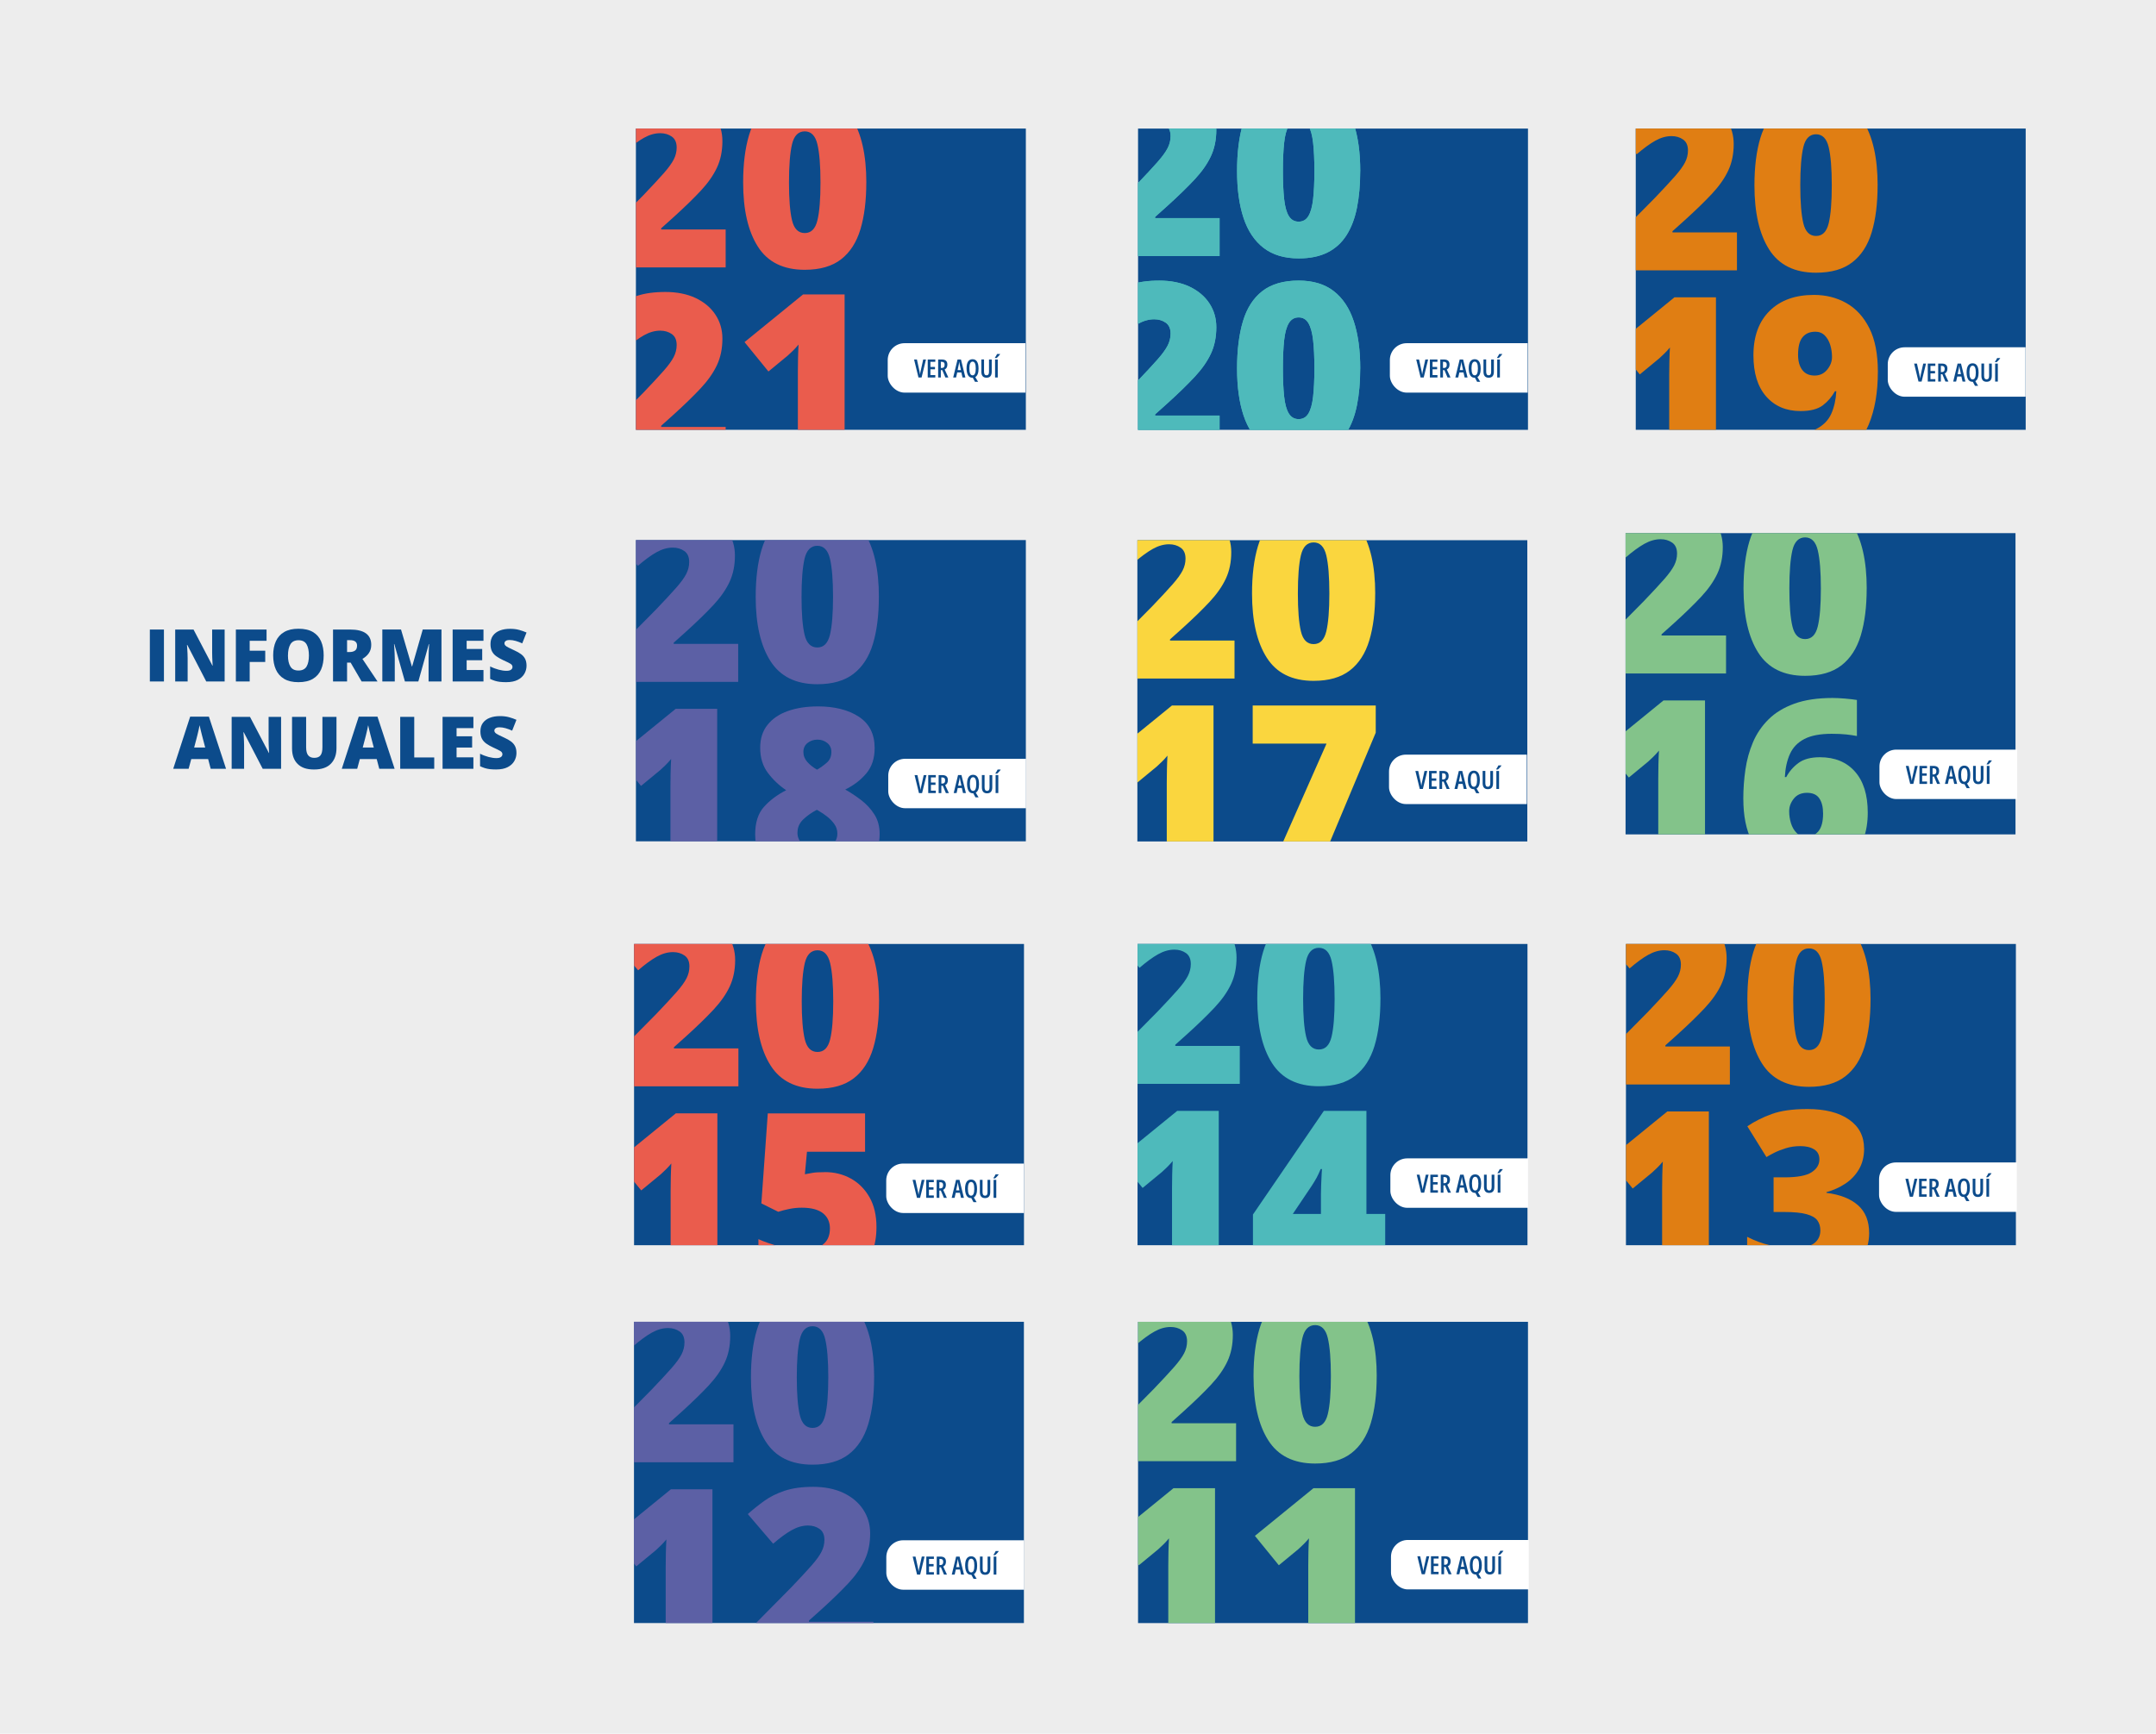 <?xml version="1.0" encoding="UTF-8"?><svg id="Capa_1" xmlns="http://www.w3.org/2000/svg" xmlns:xlink="http://www.w3.org/1999/xlink" viewBox="0 0 768 617.68"><defs><style>.cls-1{clip-path:url(#clippath-20);}.cls-2{clip-path:url(#clippath-11);}.cls-3{clip-path:url(#clippath-16);}.cls-4{fill:#fff;}.cls-5{fill:#e07e13;}.cls-6{clip-path:url(#clippath-2);}.cls-7{clip-path:url(#clippath-13);}.cls-8{clip-path:url(#clippath-15);}.cls-9{clip-path:url(#clippath-6);}.cls-10{clip-path:url(#clippath-7);}.cls-11{clip-path:url(#clippath-21);}.cls-12{fill:#83c38a;}.cls-13{fill:#fad63e;}.cls-14{clip-path:url(#clippath-1);}.cls-15{clip-path:url(#clippath-4);}.cls-16{fill:#4ebabb;}.cls-17{fill:#7165ab;opacity:.8;}.cls-18{clip-path:url(#clippath-12);}.cls-19{fill:#0c4b8b;}.cls-20{clip-path:url(#clippath-9);}.cls-21{clip-path:url(#clippath);}.cls-22{fill:none;}.cls-23{clip-path:url(#clippath-19);}.cls-24{clip-path:url(#clippath-3);}.cls-25{clip-path:url(#clippath-8);}.cls-26{fill:#ea5c4d;}.cls-27{clip-path:url(#clippath-18);}.cls-28{clip-path:url(#clippath-14);}.cls-29{clip-path:url(#clippath-17);}.cls-30{clip-path:url(#clippath-5);}.cls-31{clip-path:url(#clippath-10);}.cls-32{clip-path:url(#clippath-23);}.cls-33{fill:#ededed;}</style><clipPath id="clippath"><rect class="cls-22" x="491.95" y="542.94" width="52.61" height="25.73"/></clipPath><clipPath id="clippath-1"><rect class="cls-22" x="421.18" y="30.02" width="107.33" height="138.9" transform="translate(574.31 -375.37) rotate(90)"/></clipPath><clipPath id="clippath-2"><rect class="cls-22" x="598.47" y="30.02" width="107.33" height="138.9" transform="translate(751.6 -552.67) rotate(90)"/></clipPath><clipPath id="clippath-3"><rect class="cls-22" x="242.31" y="176.63" width="107.33" height="138.9" transform="translate(542.05 -49.9) rotate(90)"/></clipPath><clipPath id="clippath-4"><rect class="cls-22" x="420.94" y="176.68" width="107.33" height="138.9" transform="translate(720.73 -228.48) rotate(90)"/></clipPath><clipPath id="clippath-5"><rect class="cls-22" x="594.84" y="174.16" width="107.33" height="138.9" transform="translate(892.11 -404.9) rotate(90)"/></clipPath><clipPath id="clippath-6"><rect class="cls-22" x="241.65" y="320.53" width="107.33" height="138.9" transform="translate(685.29 94.66) rotate(90)"/></clipPath><clipPath id="clippath-7"><rect class="cls-22" x="421" y="320.53" width="107.33" height="138.9" transform="translate(864.64 -84.69) rotate(90)"/></clipPath><clipPath id="clippath-8"><rect class="cls-22" x="594.98" y="320.53" width="107.33" height="138.9" transform="translate(1038.62 -258.67) rotate(90)"/></clipPath><clipPath id="clippath-9"><rect class="cls-22" x="241.62" y="455.14" width="107.33" height="138.9" transform="translate(819.87 229.3) rotate(90)"/></clipPath><clipPath id="clippath-10"><rect class="cls-22" x="421.18" y="30.02" width="107.33" height="138.9" transform="translate(574.31 -375.37) rotate(90)"/></clipPath><clipPath id="clippath-11"><rect class="cls-22" x="421.18" y="455.14" width="107.33" height="138.9" transform="translate(999.43 49.75) rotate(90)"/></clipPath><clipPath id="clippath-12"><rect class="cls-22" x="491.55" y="116.57" width="52.61" height="25.73"/></clipPath><clipPath id="clippath-13"><rect class="cls-22" x="668.92" y="118.02" width="52.61" height="25.73"/></clipPath><clipPath id="clippath-14"><rect class="cls-22" x="312.87" y="264.63" width="52.61" height="25.73"/></clipPath><clipPath id="clippath-15"><rect class="cls-22" x="491.26" y="263.16" width="52.61" height="25.73"/></clipPath><clipPath id="clippath-16"><rect class="cls-22" x="665.95" y="261.36" width="52.61" height="25.73"/></clipPath><clipPath id="clippath-17"><rect class="cls-22" x="312.15" y="408.84" width="52.61" height="25.73"/></clipPath><clipPath id="clippath-18"><rect class="cls-22" x="491.73" y="406.99" width="52.61" height="25.73"/></clipPath><clipPath id="clippath-19"><rect class="cls-22" x="665.81" y="408.44" width="52.61" height="25.73"/></clipPath><clipPath id="clippath-20"><rect class="cls-22" x="312.18" y="543.06" width="52.61" height="25.73"/></clipPath><clipPath id="clippath-21"><rect class="cls-22" x="242.31" y="30.02" width="107.33" height="138.9" transform="translate(395.44 -196.51) rotate(90)"/></clipPath><clipPath id="clippath-23"><rect class="cls-22" x="312.68" y="116.57" width="52.61" height="25.73"/></clipPath></defs><rect class="cls-33" width="768" height="617.68"/><rect class="cls-19" x="421.18" y="30.02" width="107.33" height="138.9" transform="translate(574.31 -375.37) rotate(90)"/><rect class="cls-19" x="598.47" y="30.02" width="107.33" height="138.9" transform="translate(751.6 -552.67) rotate(90)"/><rect class="cls-19" x="242.31" y="176.63" width="107.33" height="138.9" transform="translate(542.05 -49.9) rotate(90)"/><rect class="cls-19" x="420.94" y="176.68" width="107.33" height="138.9" transform="translate(720.73 -228.48) rotate(90)"/><rect class="cls-19" x="594.84" y="174.16" width="107.33" height="138.9" transform="translate(892.11 -404.9) rotate(90)"/><rect class="cls-19" x="241.65" y="320.53" width="107.33" height="138.9" transform="translate(685.29 94.66) rotate(90)"/><rect class="cls-19" x="421" y="320.53" width="107.33" height="138.9" transform="translate(864.64 -84.69) rotate(90)"/><rect class="cls-19" x="594.98" y="320.53" width="107.33" height="138.9" transform="translate(1038.62 -258.67) rotate(90)"/><rect class="cls-19" x="241.62" y="455.14" width="107.33" height="138.9" transform="translate(819.87 229.3) rotate(90)"/><rect class="cls-19" x="421.18" y="455.14" width="107.33" height="138.9" transform="translate(999.43 49.75) rotate(90)"/><rect class="cls-22" x="491.95" y="542.94" width="52.61" height="25.73"/><g class="cls-21"><rect class="cls-4" x="495.49" y="548.65" width="65.42" height="17.61" rx="6" ry="6"/></g><g><path class="cls-19" d="M509.12,554.46l-1.57,6.41h-1.11l-1.56-6.41h1.01l.88,4.02c.04,.2,.09,.42,.13,.67,.04,.25,.07,.47,.1,.66,.02-.19,.06-.41,.1-.66,.04-.25,.09-.47,.14-.68l.89-4.01h1Z"/><path class="cls-19" d="M512.44,560.86h-2.7v-6.41h2.7v.83h-1.74v1.82h1.63v.84h-1.63v2.06h1.74v.85Z"/><path class="cls-19" d="M514.74,554.46c.68,0,1.19,.15,1.51,.45,.33,.3,.49,.76,.49,1.37,0,.41-.08,.76-.23,1.05-.15,.29-.4,.52-.73,.69l1.31,2.85h-1.06l-1.1-2.61h-.52v2.61h-.96v-6.41h1.29Zm0,.83h-.33v2.19h.39c.31,0,.55-.1,.71-.29,.17-.19,.25-.48,.25-.86,0-.36-.08-.62-.25-.79-.17-.17-.42-.25-.77-.25Z"/><path class="cls-19" d="M522.13,560.86l-.41-1.8h-1.47l-.41,1.8h-1.03l1.55-6.41h1.22l1.58,6.41h-1.03Zm-.57-2.66l-.42-1.93c-.04-.19-.07-.37-.1-.54-.03-.17-.05-.34-.07-.49-.03,.3-.08,.64-.17,1.02l-.41,1.95h1.16Z"/><path class="cls-19" d="M527.85,557.65c0,.8-.1,1.46-.3,1.97s-.49,.88-.87,1.09l1,1.68h-1.11l-.79-1.45s-.09,0-.14,0c-.48,0-.88-.15-1.19-.44-.3-.29-.53-.69-.67-1.19-.14-.5-.21-1.06-.21-1.67,0-1.09,.18-1.91,.54-2.46s.9-.83,1.6-.83,1.22,.28,1.58,.83,.55,1.37,.55,2.46Zm-3.27,0c0,1.63,.38,2.44,1.14,2.44s1.13-.81,1.13-2.44-.38-2.44-1.13-2.44c-.38,0-.67,.21-.86,.62-.19,.41-.29,1.02-.29,1.82Z"/><path class="cls-19" d="M532.54,554.46v4.35c0,.73-.16,1.27-.47,1.62-.32,.35-.78,.52-1.38,.52s-1.06-.17-1.37-.52-.48-.88-.48-1.61v-4.37h.96v4.35c0,.46,.08,.79,.23,.99,.15,.2,.38,.3,.66,.3s.51-.1,.66-.29c.15-.2,.22-.53,.22-1v-4.34h.96Z"/><path class="cls-19" d="M535.52,552.48v.08c-.08,.12-.19,.26-.33,.43-.14,.17-.29,.33-.45,.5s-.3,.31-.44,.43h-.63v-.11c.17-.24,.31-.47,.44-.69,.13-.22,.24-.43,.34-.64h1.07Zm-1.79,8.38v-6.41h.96v6.41h-.96Z"/></g><g><path class="cls-19" d="M53.38,242.79v-18.5h5.02v18.5h-5.02Z"/><path class="cls-19" d="M80.02,242.79h-6.55l-6.76-13.03h-.11c.04,.4,.08,.87,.11,1.43,.03,.56,.06,1.12,.09,1.7s.04,1.1,.04,1.56v8.34h-4.43v-18.5h6.53l6.73,12.86h.08c-.03-.41-.05-.88-.08-1.41-.03-.54-.05-1.08-.07-1.63-.02-.55-.03-1.03-.03-1.46v-8.36h4.45v18.5Z"/><path class="cls-19" d="M88.94,242.79h-4.92v-18.5h10.93v4.01h-6.01v3.53h5.54v4.01h-5.54v6.95Z"/><path class="cls-19" d="M115.3,233.52c0,1.91-.31,3.57-.92,5-.62,1.43-1.59,2.54-2.91,3.33s-3.05,1.19-5.16,1.19-3.76-.39-5.09-1.18c-1.33-.79-2.31-1.9-2.95-3.33s-.96-3.11-.96-5.04,.32-3.6,.96-5.02c.64-1.42,1.62-2.52,2.96-3.3,1.33-.78,3.04-1.17,5.11-1.17s3.82,.39,5.14,1.18c1.32,.78,2.29,1.89,2.9,3.32,.62,1.43,.92,3.1,.92,5.02Zm-12.73,0c0,1.67,.29,2.98,.87,3.94,.58,.95,1.53,1.43,2.87,1.43s2.34-.48,2.9-1.43c.56-.95,.83-2.27,.83-3.94s-.28-2.99-.83-3.96c-.56-.97-1.51-1.46-2.87-1.46s-2.32,.49-2.9,1.46c-.57,.97-.86,2.29-.86,3.96Z"/><path class="cls-19" d="M124.7,224.29c5.03,0,7.54,1.82,7.54,5.47,0,1.12-.28,2.09-.84,2.92-.56,.82-1.32,1.51-2.3,2.06l5.39,8.06h-5.67l-3.92-6.73h-1.27v6.73h-5v-18.5h6.06Zm-.08,3.78h-.99v4.23h.94c.77,0,1.4-.17,1.89-.51,.49-.34,.73-.94,.73-1.81,0-.6-.2-1.07-.61-1.4-.4-.34-1.06-.51-1.96-.51Z"/><path class="cls-19" d="M144.24,242.79l-3.78-13.33h-.11c.03,.35,.07,.81,.11,1.4,.04,.59,.07,1.23,.11,1.91,.03,.68,.05,1.34,.05,1.97v8.04h-4.43v-18.5h6.66l3.86,13.14h.1l3.78-13.14h6.67v18.5h-4.59v-8.11c0-.58,.01-1.21,.03-1.88,.02-.67,.05-1.3,.08-1.9,.03-.59,.06-1.07,.08-1.41h-.11l-3.73,13.3h-4.76Z"/><path class="cls-19" d="M172.22,242.79h-10.98v-18.5h10.98v4.01h-5.99v2.91h5.54v4.01h-5.54v3.49h5.99v4.08Z"/><path class="cls-19" d="M187.56,237.18c0,1-.25,1.96-.76,2.85s-1.29,1.63-2.36,2.18-2.44,.83-4.13,.83c-.84,0-1.58-.04-2.22-.11-.64-.08-1.23-.2-1.78-.37-.55-.17-1.12-.4-1.71-.68v-4.45c1,.51,2.02,.89,3.04,1.16s1.94,.4,2.77,.4c.74,0,1.29-.13,1.63-.39,.35-.26,.52-.59,.52-.99,0-.47-.25-.86-.77-1.16s-1.37-.73-2.58-1.27c-.91-.42-1.7-.87-2.38-1.35s-1.2-1.06-1.56-1.75c-.37-.69-.55-1.57-.55-2.63,0-1.19,.29-2.19,.88-2.99,.59-.81,1.41-1.41,2.46-1.82,1.05-.41,2.26-.61,3.64-.61,1.21,0,2.29,.13,3.26,.4,.97,.27,1.83,.58,2.6,.92l-1.53,3.86c-.79-.36-1.57-.65-2.34-.87s-1.48-.32-2.14-.32-1.11,.11-1.41,.34c-.3,.23-.45,.51-.45,.85,0,.29,.11,.54,.33,.77s.6,.47,1.13,.74,1.25,.61,2.16,1.03c.9,.41,1.67,.84,2.3,1.31,.63,.47,1.12,1.03,1.45,1.68,.33,.65,.5,1.46,.5,2.42Z"/><path class="cls-19" d="M75.05,273.9l-.91-3.47h-6.01l-.94,3.47h-5.49l6.04-18.58h6.67l6.11,18.58h-5.47Zm-1.95-7.57l-.8-3.04c-.08-.33-.21-.8-.37-1.41s-.32-1.24-.47-1.9c-.16-.65-.28-1.19-.36-1.61-.08,.42-.18,.94-.32,1.56-.14,.62-.28,1.23-.43,1.84s-.28,1.11-.39,1.52l-.8,3.04h3.94Z"/><path class="cls-19" d="M100.13,273.9h-6.55l-6.76-13.03h-.11c.04,.4,.08,.87,.11,1.43,.03,.56,.06,1.12,.09,1.7s.04,1.1,.04,1.56v8.34h-4.43v-18.5h6.53l6.73,12.86h.08c-.03-.41-.05-.88-.08-1.41-.03-.54-.05-1.08-.07-1.63-.02-.55-.03-1.03-.03-1.46v-8.36h4.45v18.5Z"/><path class="cls-19" d="M119.86,255.39v11.14c0,2.34-.66,4.19-1.99,5.56-1.32,1.37-3.32,2.06-6,2.06s-4.49-.65-5.83-1.96c-1.34-1.31-2.01-3.16-2.01-5.54v-11.25h5.02v10.86c0,1.31,.25,2.26,.73,2.85s1.21,.89,2.16,.89c1.03,0,1.77-.29,2.23-.89,.46-.59,.68-1.55,.68-2.87v-10.83h5Z"/><path class="cls-19" d="M135.1,273.9l-.91-3.47h-6.01l-.94,3.47h-5.49l6.04-18.58h6.67l6.11,18.58h-5.47Zm-1.95-7.57l-.8-3.04c-.08-.33-.21-.8-.37-1.41s-.32-1.24-.47-1.9c-.16-.65-.28-1.19-.36-1.61-.08,.42-.18,.94-.32,1.56-.14,.62-.28,1.23-.43,1.84s-.28,1.11-.39,1.52l-.8,3.04h3.94Z"/><path class="cls-19" d="M142.56,273.9v-18.5h5v14.46h7.12v4.04h-12.12Z"/><path class="cls-19" d="M168.63,273.9h-10.98v-18.5h10.98v4.01h-5.99v2.91h5.54v4.01h-5.54v3.49h5.99v4.08Z"/><path class="cls-19" d="M183.97,268.28c0,1-.25,1.96-.76,2.85s-1.29,1.63-2.36,2.18-2.44,.83-4.13,.83c-.84,0-1.58-.04-2.22-.11-.64-.08-1.23-.2-1.78-.37-.55-.17-1.12-.4-1.71-.68v-4.45c1,.51,2.02,.89,3.04,1.16s1.94,.4,2.77,.4c.74,0,1.29-.13,1.63-.39,.35-.26,.52-.59,.52-.99,0-.47-.25-.86-.77-1.16s-1.37-.73-2.58-1.27c-.91-.42-1.7-.87-2.38-1.35s-1.2-1.06-1.56-1.75c-.37-.69-.55-1.57-.55-2.63,0-1.19,.29-2.19,.88-2.99,.59-.81,1.41-1.41,2.46-1.82,1.05-.41,2.26-.61,3.64-.61,1.21,0,2.29,.13,3.26,.4,.97,.27,1.83,.58,2.6,.92l-1.53,3.86c-.79-.36-1.57-.65-2.34-.87s-1.48-.32-2.14-.32-1.11,.11-1.41,.34c-.3,.23-.45,.51-.45,.85,0,.29,.11,.54,.33,.77s.6,.47,1.13,.74,1.25,.61,2.16,1.03c.9,.41,1.67,.84,2.3,1.31,.63,.47,1.12,1.03,1.45,1.68,.33,.65,.5,1.46,.5,2.42Z"/></g><g class="cls-14"><g><path class="cls-16" d="M434.43,91.23h-44.08v-10.8l14.83-15c3.07-3.21,5.46-5.79,7.17-7.73s2.9-3.59,3.59-4.94c.69-1.36,1.04-2.77,1.04-4.24,0-1.8-.58-3.1-1.74-3.91s-2.53-1.21-4.11-1.21c-1.91,0-3.84,.55-5.79,1.64-1.95,1.09-4.16,2.71-6.63,4.84l-9.02-10.55c1.83-1.63,3.77-3.19,5.82-4.67,2.05-1.48,4.47-2.69,7.27-3.63,2.8-.94,6.2-1.41,10.22-1.41s7.71,.72,10.74,2.16c3.03,1.44,5.38,3.41,7.04,5.92,1.66,2.51,2.49,5.35,2.49,8.54,0,3.52-.64,6.65-1.93,9.41-1.29,2.76-3.22,5.51-5.79,8.27-2.58,2.76-5.79,5.88-9.64,9.37l-4.45,3.99v.42h22.97v13.54Z"/><path class="cls-16" d="M484.53,60.94c0,4.88-.39,9.23-1.16,13.07s-2.01,7.1-3.72,9.78c-1.7,2.69-3.95,4.74-6.75,6.15-2.8,1.41-6.23,2.12-10.3,2.12-5.07,0-9.22-1.24-12.46-3.72-3.24-2.48-5.63-6.04-7.17-10.68s-2.31-10.21-2.31-16.72,.7-12.18,2.1-16.85,3.7-8.25,6.92-10.74c3.21-2.49,7.52-3.74,12.92-3.74,5.07,0,9.22,1.24,12.44,3.72s5.62,6.05,7.17,10.72c1.55,4.67,2.33,10.3,2.33,16.89Zm-27.54,0c0,3.96,.15,7.28,.44,9.97s.84,4.7,1.66,6.04c.82,1.34,1.99,2.02,3.51,2.02s2.69-.67,3.49-2.02c.8-1.34,1.36-3.35,1.66-6.02s.46-6,.46-9.99-.15-7.37-.46-10.05c-.3-2.69-.86-4.71-1.66-6.09-.8-1.37-1.97-2.06-3.49-2.06s-2.69,.69-3.51,2.06c-.82,1.37-1.37,3.4-1.66,6.09-.29,2.69-.44,6.04-.44,10.05Z"/><path class="cls-16" d="M434.43,161.58h-44.08v-10.8l14.83-15c3.07-3.21,5.46-5.79,7.17-7.73s2.9-3.59,3.59-4.94c.69-1.36,1.04-2.77,1.04-4.24,0-1.8-.58-3.1-1.74-3.91s-2.53-1.21-4.11-1.21c-1.91,0-3.84,.55-5.79,1.64-1.95,1.09-4.16,2.71-6.63,4.84l-9.02-10.55c1.83-1.63,3.77-3.19,5.82-4.67,2.05-1.48,4.47-2.69,7.27-3.63,2.8-.94,6.2-1.41,10.22-1.41s7.71,.72,10.74,2.16c3.03,1.44,5.38,3.41,7.04,5.92,1.66,2.51,2.49,5.35,2.49,8.54,0,3.52-.64,6.65-1.93,9.41-1.29,2.76-3.22,5.51-5.79,8.27-2.58,2.76-5.79,5.88-9.64,9.37l-4.45,3.99v.42h22.97v13.54Z"/><path class="cls-16" d="M484.53,131.29c0,4.88-.39,9.23-1.16,13.07s-2.01,7.1-3.72,9.78c-1.7,2.69-3.95,4.74-6.75,6.15-2.8,1.41-6.23,2.12-10.3,2.12-5.07,0-9.22-1.24-12.46-3.72-3.24-2.48-5.63-6.04-7.17-10.68s-2.31-10.21-2.31-16.72,.7-12.18,2.1-16.85,3.7-8.25,6.92-10.74c3.21-2.49,7.52-3.74,12.92-3.74,5.07,0,9.22,1.24,12.44,3.72s5.62,6.05,7.17,10.72c1.55,4.67,2.33,10.3,2.33,16.89Zm-27.54,0c0,3.96,.15,7.28,.44,9.97s.84,4.7,1.66,6.04c.82,1.34,1.99,2.02,3.51,2.02s2.69-.67,3.49-2.02c.8-1.34,1.36-3.35,1.66-6.02s.46-6,.46-9.99-.15-7.37-.46-10.05c-.3-2.69-.86-4.71-1.66-6.09-.8-1.37-1.97-2.06-3.49-2.06s-2.69,.69-3.51,2.06c-.82,1.37-1.37,3.4-1.66,6.09-.29,2.69-.44,6.04-.44,10.05Z"/></g></g><g class="cls-6"><g><path class="cls-5" d="M618.73,96.32h-44.08v-10.8l14.83-15c3.07-3.21,5.46-5.79,7.17-7.73s2.9-3.59,3.59-4.94c.69-1.36,1.04-2.77,1.04-4.24,0-1.8-.58-3.1-1.74-3.91s-2.53-1.21-4.11-1.21c-1.91,0-3.84,.55-5.79,1.64-1.95,1.09-4.16,2.71-6.63,4.84l-9.02-10.55c1.83-1.63,3.77-3.19,5.82-4.67,2.05-1.48,4.47-2.69,7.27-3.63,2.8-.94,6.2-1.41,10.22-1.41s7.71,.72,10.74,2.16c3.03,1.44,5.38,3.41,7.04,5.92,1.66,2.51,2.49,5.35,2.49,8.54,0,3.52-.64,6.65-1.93,9.41-1.29,2.76-3.22,5.51-5.79,8.27-2.58,2.76-5.79,5.88-9.64,9.37l-4.45,3.99v.42h22.97v13.54Z"/><path class="cls-5" d="M668.83,66.04c0,6.51-.7,12.08-2.1,16.72s-3.7,8.2-6.9,10.68c-3.2,2.48-7.51,3.72-12.94,3.72-7.62,0-13.18-2.75-16.68-8.25-3.5-5.5-5.25-13.12-5.25-22.87,0-6.56,.7-12.18,2.1-16.85s3.7-8.25,6.92-10.74c3.21-2.49,7.52-3.74,12.92-3.74,7.59,0,13.14,2.76,16.66,8.27,3.52,5.51,5.28,13.2,5.28,23.06Zm-27.54,0c0,5.96,.36,10.45,1.08,13.48,.72,3.03,2.23,4.55,4.53,4.55s3.77-1.5,4.51-4.51c.73-3,1.1-7.51,1.1-13.52s-.37-10.54-1.1-13.61c-.73-3.06-2.24-4.59-4.51-4.59s-3.81,1.53-4.53,4.59c-.72,3.06-1.08,7.6-1.08,13.61Z"/><path class="cls-5" d="M611.26,166.67h-16.66v-33.09c0-1.48,.02-3.12,.06-4.92,.04-1.8,.1-3.42,.19-4.86-.72,.86-1.39,1.59-2.02,2.2-.62,.61-1.23,1.18-1.81,1.7l-6.9,5.69-8.52-10.47,20.86-16.99h14.79v60.74Z"/><path class="cls-5" d="M668.92,132.56c0,7.23-1.08,13.45-3.24,18.67-2.16,5.22-5.57,9.24-10.22,12.05-4.65,2.81-10.73,4.22-18.24,4.22-1.25,0-2.69-.03-4.34-.08-1.65-.06-3.04-.17-4.17-.33v-13c1.19,.19,2.38,.35,3.57,.48,1.19,.12,2.58,.19,4.15,.19,4.57,0,8.11-.65,10.61-1.95,2.51-1.3,4.27-3.11,5.3-5.42,1.02-2.31,1.62-4.98,1.79-8h-.5c-1.11,2.02-2.56,3.7-4.36,5.05-1.8,1.34-4.43,2.01-7.89,2.01-5.1,0-9.17-1.72-12.21-5.17-3.05-3.45-4.57-8.34-4.57-14.69,0-6.76,1.92-12.03,5.77-15.83s9.11-5.69,15.79-5.69c4.24,0,8.07,.96,11.51,2.89,3.43,1.93,6.17,4.91,8.21,8.95,2.04,4.04,3.05,9.26,3.05,15.66Zm-22.35-14.37c-1.91,0-3.4,.65-4.47,1.95-1.07,1.3-1.6,3.39-1.6,6.27,0,2.27,.5,4.07,1.5,5.4,1,1.33,2.46,1.99,4.4,1.99,1.83,0,3.32-.7,4.47-2.1,1.15-1.4,1.72-2.9,1.72-4.51,0-1.47-.21-2.89-.62-4.26-.42-1.37-1.07-2.51-1.95-3.41-.89-.9-2.04-1.35-3.45-1.35Z"/></g></g><g class="cls-24"><g><path class="cls-17" d="M262.95,242.93h-44.08v-10.8l14.83-15c3.07-3.21,5.46-5.79,7.17-7.73s2.9-3.59,3.59-4.94c.69-1.36,1.04-2.77,1.04-4.24,0-1.8-.58-3.1-1.74-3.91s-2.53-1.21-4.11-1.21c-1.91,0-3.84,.55-5.79,1.64-1.95,1.09-4.16,2.71-6.63,4.84l-9.02-10.55c1.83-1.63,3.77-3.19,5.82-4.67,2.05-1.48,4.47-2.69,7.27-3.63,2.8-.94,6.2-1.41,10.22-1.41s7.71,.72,10.74,2.16c3.03,1.44,5.38,3.41,7.04,5.92,1.66,2.51,2.49,5.35,2.49,8.54,0,3.52-.64,6.65-1.93,9.41-1.29,2.76-3.22,5.51-5.79,8.27-2.58,2.76-5.79,5.88-9.64,9.37l-4.45,3.99v.42h22.97v13.54Z"/><path class="cls-17" d="M313.06,212.65c0,6.51-.7,12.08-2.1,16.72s-3.7,8.2-6.9,10.68c-3.2,2.48-7.51,3.72-12.94,3.72-7.62,0-13.18-2.75-16.68-8.25-3.5-5.5-5.25-13.12-5.25-22.87,0-6.56,.7-12.18,2.1-16.85s3.7-8.25,6.92-10.74c3.21-2.49,7.52-3.74,12.92-3.74,7.59,0,13.14,2.76,16.66,8.27,3.52,5.51,5.28,13.2,5.28,23.06Zm-27.54,0c0,5.96,.36,10.45,1.08,13.48,.72,3.03,2.23,4.55,4.53,4.55s3.77-1.5,4.51-4.51c.73-3,1.1-7.51,1.1-13.52s-.37-10.54-1.1-13.61c-.73-3.06-2.24-4.59-4.51-4.59s-3.81,1.53-4.53,4.59c-.72,3.06-1.08,7.6-1.08,13.61Z"/><path class="cls-17" d="M255.48,313.28h-16.66v-33.09c0-1.48,.02-3.12,.06-4.92,.04-1.8,.1-3.42,.19-4.86-.72,.86-1.39,1.59-2.02,2.2-.62,.61-1.23,1.18-1.81,1.7l-6.9,5.69-8.52-10.47,20.86-16.99h14.79v60.74Z"/><path class="cls-17" d="M291.29,251.67c6.01,0,10.89,1.23,14.64,3.68,3.75,2.45,5.63,6.17,5.63,11.16,0,3.66-.98,6.66-2.95,9.01-1.97,2.35-4.47,4.28-7.52,5.77,1.91,1.08,3.81,2.34,5.69,3.78,1.88,1.44,3.45,3.14,4.69,5.09,1.25,1.95,1.87,4.27,1.87,6.96,0,3.24-.79,6.14-2.37,8.7-1.58,2.56-4,4.58-7.27,6.07-3.27,1.48-7.46,2.22-12.59,2.22-7.7,0-13.31-1.56-16.83-4.67s-5.28-7.17-5.28-12.15c0-4.21,1.04-7.48,3.14-9.83,2.09-2.34,4.73-4.31,7.91-5.92-2.55-1.72-4.73-3.79-6.54-6.21-1.81-2.42-2.72-5.39-2.72-8.91,0-3.27,.87-6,2.62-8.18,1.75-2.19,4.16-3.83,7.25-4.92,3.09-1.09,6.63-1.64,10.61-1.64Zm-7.23,44.95c0,1.69,.61,3.06,1.83,4.11s2.91,1.58,5.07,1.58c2.52,0,4.37-.48,5.55-1.43,1.18-.96,1.77-2.26,1.77-3.93,0-1.25-.37-2.38-1.1-3.39-.73-1.01-1.59-1.89-2.55-2.64-.97-.75-1.81-1.33-2.53-1.74l-1.12-.67c-1.86,.97-3.47,2.11-4.84,3.41-1.37,1.3-2.06,2.87-2.06,4.69Zm7.15-33.11c-1.36,0-2.53,.39-3.53,1.18s-1.5,1.86-1.5,3.22,.47,2.52,1.41,3.57c.94,1.05,2.09,1.97,3.45,2.74,1.19-.69,2.34-1.52,3.45-2.47,1.11-.96,1.66-2.24,1.66-3.84,0-1.36-.49-2.43-1.48-3.22s-2.14-1.18-3.47-1.18Z"/></g></g><g class="cls-15"><g><path class="cls-13" d="M439.75,241.74h-44.08v-10.8l14.83-15c3.07-3.21,5.46-5.79,7.17-7.73s2.9-3.59,3.59-4.94c.69-1.36,1.04-2.77,1.04-4.24,0-1.8-.58-3.1-1.74-3.91s-2.53-1.21-4.11-1.21c-1.91,0-3.84,.55-5.79,1.64-1.95,1.09-4.16,2.71-6.63,4.84l-9.02-10.55c1.83-1.63,3.77-3.19,5.82-4.67,2.05-1.48,4.47-2.69,7.27-3.63,2.8-.94,6.2-1.41,10.22-1.41s7.71,.72,10.74,2.16c3.03,1.44,5.38,3.41,7.04,5.92,1.66,2.51,2.49,5.35,2.49,8.54,0,3.52-.64,6.65-1.93,9.41-1.29,2.76-3.22,5.51-5.79,8.27-2.58,2.76-5.79,5.88-9.64,9.37l-4.45,3.99v.42h22.97v13.54Z"/><path class="cls-13" d="M489.86,211.45c0,6.51-.7,12.08-2.1,16.72s-3.7,8.2-6.9,10.68c-3.2,2.48-7.51,3.72-12.94,3.72-7.62,0-13.18-2.75-16.68-8.25-3.5-5.5-5.25-13.12-5.25-22.87,0-6.56,.7-12.18,2.1-16.85s3.7-8.25,6.92-10.74c3.21-2.49,7.52-3.74,12.92-3.74,7.59,0,13.14,2.76,16.66,8.27,3.52,5.51,5.28,13.2,5.28,23.06Zm-27.54,0c0,5.96,.36,10.45,1.08,13.48,.72,3.03,2.23,4.55,4.53,4.55s3.77-1.5,4.51-4.51c.73-3,1.1-7.51,1.1-13.52s-.37-10.54-1.1-13.61c-.73-3.06-2.24-4.59-4.51-4.59s-3.81,1.53-4.53,4.59c-.72,3.06-1.08,7.6-1.08,13.61Z"/><path class="cls-13" d="M432.28,312.08h-16.66v-33.09c0-1.48,.02-3.12,.06-4.92,.04-1.8,.1-3.42,.19-4.86-.72,.86-1.39,1.59-2.02,2.2-.62,.61-1.23,1.18-1.81,1.7l-6.9,5.69-8.52-10.47,20.86-16.99h14.79v60.74Z"/><path class="cls-13" d="M451.68,312.08l20.85-47.15h-26.3v-13.58h43.83v9.68l-21.39,51.06h-16.99Z"/></g></g><g class="cls-30"><g><path class="cls-12" d="M614.84,239.94h-44.08v-10.8l14.83-15c3.07-3.21,5.46-5.79,7.17-7.73s2.9-3.59,3.59-4.94c.69-1.36,1.04-2.77,1.04-4.24,0-1.8-.58-3.1-1.74-3.91s-2.53-1.21-4.11-1.21c-1.91,0-3.84,.55-5.79,1.64-1.95,1.09-4.16,2.71-6.63,4.84l-9.02-10.55c1.83-1.63,3.77-3.19,5.82-4.67,2.05-1.48,4.47-2.69,7.27-3.63,2.8-.94,6.2-1.41,10.22-1.41s7.71,.72,10.74,2.16c3.03,1.44,5.38,3.41,7.04,5.92,1.66,2.51,2.49,5.35,2.49,8.54,0,3.52-.64,6.65-1.93,9.41-1.29,2.76-3.22,5.51-5.79,8.27-2.58,2.76-5.79,5.88-9.64,9.37l-4.45,3.99v.42h22.97v13.54Z"/><path class="cls-12" d="M664.94,209.66c0,6.51-.7,12.08-2.1,16.72s-3.7,8.2-6.9,10.68c-3.2,2.48-7.51,3.72-12.94,3.72-7.62,0-13.18-2.75-16.68-8.25-3.5-5.5-5.25-13.12-5.25-22.87,0-6.56,.7-12.18,2.1-16.85s3.7-8.25,6.92-10.74c3.21-2.49,7.52-3.74,12.92-3.74,7.59,0,13.14,2.76,16.66,8.27,3.52,5.51,5.28,13.2,5.28,23.06Zm-27.54,0c0,5.96,.36,10.45,1.08,13.48,.72,3.03,2.23,4.55,4.53,4.55s3.77-1.5,4.51-4.51c.73-3,1.1-7.51,1.1-13.52s-.37-10.54-1.1-13.61c-.73-3.06-2.24-4.59-4.51-4.59s-3.81,1.53-4.53,4.59c-.72,3.06-1.08,7.6-1.08,13.61Z"/><path class="cls-12" d="M607.36,310.29h-16.66v-33.09c0-1.48,.02-3.12,.06-4.92,.04-1.8,.1-3.42,.19-4.86-.72,.86-1.39,1.59-2.02,2.2-.62,.61-1.23,1.18-1.81,1.7l-6.9,5.69-8.52-10.47,20.86-16.99h14.79v60.74Z"/><path class="cls-12" d="M620.99,284.61c0-3.49,.25-6.96,.75-10.41,.5-3.45,1.4-6.7,2.7-9.76,1.3-3.06,3.14-5.77,5.53-8.14,2.38-2.37,5.44-4.23,9.18-5.59,3.74-1.36,8.29-2.04,13.67-2.04,1.19,0,2.64,.07,4.36,.21,1.72,.14,3.14,.31,4.28,.5v12.84c-1.14-.22-2.41-.41-3.82-.56-1.41-.15-3.14-.23-5.19-.23-4.1,0-7.33,.62-9.7,1.85s-4.08,3-5.13,5.3c-1.05,2.3-1.66,5.05-1.83,8.27h.5c1.05-1.99,2.51-3.67,4.36-5.03s4.4-2.04,7.64-2.04c5.32,0,9.49,1.72,12.5,5.15,3.02,3.43,4.53,8.29,4.53,14.58,0,6.81-1.92,12.12-5.75,15.91-3.84,3.79-9.06,5.69-15.68,5.69-4.35,0-8.25-.94-11.7-2.83-3.45-1.88-6.18-4.78-8.18-8.7-2.01-3.92-3.01-8.91-3.01-14.98Zm22.52,13.5c1.74,0,3.16-.67,4.26-1.99,1.09-1.33,1.64-3.42,1.64-6.27,0-2.3-.45-4.11-1.35-5.42-.9-1.32-2.36-1.97-4.38-1.97s-3.59,.69-4.69,2.06c-1.11,1.37-1.66,2.87-1.66,4.51,0,1.44,.21,2.86,.64,4.26,.43,1.4,1.1,2.55,2.01,3.47s2.09,1.37,3.53,1.37Z"/></g></g><g class="cls-9"><g><path class="cls-26" d="M263.03,387.04h-44.08v-10.8l14.83-15c3.07-3.21,5.46-5.79,7.17-7.73s2.9-3.59,3.59-4.94c.69-1.36,1.04-2.77,1.04-4.24,0-1.8-.58-3.1-1.74-3.91s-2.53-1.21-4.11-1.21c-1.91,0-3.84,.55-5.79,1.64-1.95,1.09-4.16,2.71-6.63,4.84l-9.02-10.55c1.83-1.63,3.77-3.19,5.82-4.67,2.05-1.48,4.47-2.69,7.27-3.63,2.8-.94,6.2-1.41,10.22-1.41s7.71,.72,10.74,2.16c3.03,1.44,5.38,3.41,7.04,5.92,1.66,2.51,2.49,5.35,2.49,8.54,0,3.52-.64,6.65-1.93,9.41-1.29,2.76-3.22,5.51-5.79,8.27-2.58,2.76-5.79,5.88-9.64,9.37l-4.45,3.99v.42h22.97v13.54Z"/><path class="cls-26" d="M313.13,356.76c0,6.51-.7,12.08-2.1,16.72s-3.7,8.2-6.9,10.68c-3.2,2.48-7.51,3.72-12.94,3.72-7.62,0-13.18-2.75-16.68-8.25-3.5-5.5-5.25-13.12-5.25-22.87,0-6.56,.7-12.18,2.1-16.85s3.7-8.25,6.92-10.74c3.21-2.49,7.52-3.74,12.92-3.74,7.59,0,13.14,2.76,16.66,8.27,3.52,5.51,5.28,13.2,5.28,23.06Zm-27.54,0c0,5.96,.36,10.45,1.08,13.48,.72,3.03,2.23,4.55,4.53,4.55s3.77-1.5,4.51-4.51c.73-3,1.1-7.51,1.1-13.52s-.37-10.54-1.1-13.61c-.73-3.06-2.24-4.59-4.51-4.59s-3.81,1.53-4.53,4.59c-.72,3.06-1.08,7.6-1.08,13.61Z"/><path class="cls-26" d="M255.55,457.39h-16.66v-33.09c0-1.48,.02-3.12,.06-4.92,.04-1.8,.1-3.42,.19-4.86-.72,.86-1.39,1.59-2.02,2.2-.62,.61-1.23,1.18-1.81,1.7l-6.9,5.69-8.52-10.47,20.86-16.99h14.79v60.74Z"/><path class="cls-26" d="M293.85,417.59c3.38,0,6.45,.76,9.22,2.29,2.77,1.52,4.99,3.74,6.65,6.65,1.66,2.91,2.49,6.45,2.49,10.63,0,6.79-2.04,11.99-6.13,15.62-4.09,3.63-10.27,5.44-18.55,5.44-7.09,0-12.88-1.09-17.37-3.28v-13.46c2.13,.97,4.7,1.85,7.71,2.64,3,.79,5.77,1.18,8.29,1.18,3.05,0,5.39-.64,7.02-1.93,1.63-1.29,2.45-3.19,2.45-5.71,0-2.3-.83-4.11-2.49-5.42-1.66-1.32-4.18-1.97-7.56-1.97-1.52,0-3.02,.15-4.49,.46-1.47,.3-2.76,.64-3.86,1l-6.02-2.99,2.29-32.07h34.65v13.67h-20.69l-.75,8.02c.89-.17,1.79-.33,2.72-.5,.93-.17,2.4-.25,4.42-.25Z"/></g></g><g class="cls-10"><g><path class="cls-16" d="M441.63,386.16h-44.08v-10.8l14.83-15c3.07-3.21,5.46-5.79,7.17-7.73s2.9-3.59,3.59-4.94c.69-1.36,1.04-2.77,1.04-4.24,0-1.8-.58-3.1-1.74-3.91s-2.53-1.21-4.11-1.21c-1.91,0-3.84,.55-5.79,1.64-1.95,1.09-4.16,2.71-6.63,4.84l-9.02-10.55c1.83-1.63,3.77-3.19,5.82-4.67,2.05-1.48,4.47-2.69,7.27-3.63,2.8-.94,6.2-1.41,10.22-1.41s7.71,.72,10.74,2.16c3.03,1.44,5.38,3.41,7.04,5.92,1.66,2.51,2.49,5.35,2.49,8.54,0,3.52-.64,6.65-1.93,9.41-1.29,2.76-3.22,5.51-5.79,8.27-2.58,2.76-5.79,5.88-9.64,9.37l-4.45,3.99v.42h22.97v13.54Z"/><path class="cls-16" d="M491.73,355.88c0,6.51-.7,12.08-2.1,16.72s-3.7,8.2-6.9,10.68c-3.2,2.48-7.51,3.72-12.94,3.72-7.62,0-13.18-2.75-16.68-8.25-3.5-5.5-5.25-13.12-5.25-22.87,0-6.56,.7-12.18,2.1-16.85s3.7-8.25,6.92-10.74c3.21-2.49,7.52-3.74,12.92-3.74,7.59,0,13.14,2.76,16.66,8.27,3.52,5.51,5.28,13.2,5.28,23.06Zm-27.54,0c0,5.96,.36,10.45,1.08,13.48,.72,3.03,2.23,4.55,4.53,4.55s3.77-1.5,4.51-4.51c.73-3,1.1-7.51,1.1-13.52s-.37-10.54-1.1-13.61c-.73-3.06-2.24-4.59-4.51-4.59s-3.81,1.53-4.53,4.59c-.72,3.06-1.08,7.6-1.08,13.61Z"/><path class="cls-16" d="M434.15,456.51h-16.66v-33.09c0-1.48,.02-3.12,.06-4.92,.04-1.8,.1-3.42,.19-4.86-.72,.86-1.39,1.59-2.02,2.2-.62,.61-1.23,1.18-1.81,1.7l-6.9,5.69-8.52-10.47,20.86-16.99h14.79v60.74Z"/><path class="cls-16" d="M493.43,444.75h-6.69v11.76h-16.2v-11.76h-24.22v-12.05l25.26-36.93h15.16v36.72h6.69v12.25Zm-22.89-12.25v-7.06c0-.86,.03-1.98,.08-3.37s.11-2.64,.17-3.78,.1-1.73,.12-1.79h-.46c-.53,1.25-1.01,2.28-1.45,3.09-.44,.82-1.03,1.78-1.75,2.89l-6.73,10.01h10.01Z"/></g></g><g class="cls-25"><g><path class="cls-5" d="M616.21,386.37h-44.08v-10.8l14.83-15c3.07-3.21,5.46-5.79,7.17-7.73s2.9-3.59,3.59-4.94c.69-1.36,1.04-2.77,1.04-4.24,0-1.8-.58-3.1-1.74-3.91s-2.53-1.21-4.11-1.21c-1.91,0-3.84,.55-5.79,1.64-1.95,1.09-4.16,2.71-6.63,4.84l-9.02-10.55c1.83-1.63,3.77-3.19,5.82-4.67,2.05-1.48,4.47-2.69,7.27-3.63,2.8-.94,6.2-1.41,10.22-1.41s7.71,.72,10.74,2.16c3.03,1.44,5.38,3.41,7.04,5.92,1.66,2.51,2.49,5.35,2.49,8.54,0,3.52-.64,6.65-1.93,9.41-1.29,2.76-3.22,5.51-5.79,8.27-2.58,2.76-5.79,5.88-9.64,9.37l-4.45,3.99v.42h22.97v13.54Z"/><path class="cls-5" d="M666.31,356.09c0,6.51-.7,12.08-2.1,16.72s-3.7,8.2-6.9,10.68c-3.2,2.48-7.51,3.72-12.94,3.72-7.62,0-13.18-2.75-16.68-8.25-3.5-5.5-5.25-13.12-5.25-22.87,0-6.56,.7-12.18,2.1-16.85s3.7-8.25,6.92-10.74c3.21-2.49,7.52-3.74,12.92-3.74,7.59,0,13.14,2.76,16.66,8.27,3.52,5.51,5.28,13.2,5.28,23.06Zm-27.54,0c0,5.96,.36,10.45,1.08,13.48,.72,3.03,2.23,4.55,4.53,4.55s3.77-1.5,4.51-4.51c.73-3,1.1-7.51,1.1-13.52s-.37-10.54-1.1-13.61c-.73-3.06-2.24-4.59-4.51-4.59s-3.81,1.53-4.53,4.59c-.72,3.06-1.08,7.6-1.08,13.61Z"/><path class="cls-5" d="M608.73,456.72h-16.66v-33.09c0-1.48,.02-3.12,.06-4.92,.04-1.8,.1-3.42,.19-4.86-.72,.86-1.39,1.59-2.02,2.2-.62,.61-1.23,1.18-1.81,1.7l-6.9,5.69-8.52-10.47,20.86-16.99h14.79v60.74Z"/><path class="cls-5" d="M664.03,409.15c0,2.88-.62,5.37-1.85,7.46-1.23,2.09-2.87,3.8-4.9,5.13s-4.26,2.33-6.67,2.99v.25c4.85,.61,8.59,2.08,11.24,4.42s3.97,5.66,3.97,9.95c0,3.32-.89,6.36-2.66,9.12s-4.53,4.96-8.27,6.61-8.54,2.47-14.42,2.47c-3.93,0-7.28-.29-10.05-.87-2.77-.58-5.46-1.38-8.06-2.41v-13.63c2.63,1.36,5.34,2.36,8.12,3.01,2.78,.65,5.32,.98,7.62,.98,3.99,0,6.71-.57,8.16-1.7s2.18-2.66,2.18-4.57c0-1.38-.35-2.56-1.04-3.53-.69-.97-1.97-1.72-3.84-2.24-1.87-.53-4.55-.79-8.04-.79h-3.74v-12.34h3.82c4.62,0,7.87-.6,9.72-1.81,1.85-1.21,2.78-2.74,2.78-4.59,0-1.61-.62-2.8-1.87-3.57-1.25-.78-2.89-1.16-4.94-1.16-1.83,0-3.54,.25-5.15,.75-1.61,.5-3,1.05-4.2,1.66-1.19,.61-2.09,1.11-2.7,1.5l-6.81-10.97c2.52-1.72,5.41-3.17,8.66-4.36,3.25-1.19,7.51-1.79,12.77-1.79,6.26,0,11.18,1.25,14.77,3.74,3.59,2.49,5.38,5.93,5.38,10.3Z"/></g></g><g class="cls-20"><g><path class="cls-17" d="M261.27,520.98h-44.08v-10.8l14.83-15c3.07-3.21,5.46-5.79,7.17-7.73s2.9-3.59,3.59-4.94c.69-1.36,1.04-2.77,1.04-4.24,0-1.8-.58-3.1-1.74-3.91s-2.53-1.21-4.11-1.21c-1.91,0-3.84,.55-5.79,1.64-1.95,1.09-4.16,2.71-6.63,4.84l-9.02-10.55c1.83-1.63,3.77-3.19,5.82-4.67,2.05-1.48,4.47-2.69,7.27-3.63,2.8-.94,6.2-1.41,10.22-1.41s7.71,.72,10.74,2.16c3.03,1.44,5.38,3.41,7.04,5.92,1.66,2.51,2.49,5.35,2.49,8.54,0,3.52-.64,6.65-1.93,9.41-1.29,2.76-3.22,5.51-5.79,8.27-2.58,2.76-5.79,5.88-9.64,9.37l-4.45,3.99v.42h22.97v13.54Z"/><path class="cls-17" d="M311.37,490.7c0,6.51-.7,12.08-2.1,16.72s-3.7,8.2-6.9,10.68c-3.2,2.48-7.51,3.72-12.94,3.72-7.62,0-13.18-2.75-16.68-8.25-3.5-5.5-5.25-13.12-5.25-22.87,0-6.56,.7-12.18,2.1-16.85s3.7-8.25,6.92-10.74c3.21-2.49,7.52-3.74,12.92-3.74,7.59,0,13.14,2.76,16.66,8.27,3.52,5.51,5.28,13.2,5.28,23.06Zm-27.54,0c0,5.96,.36,10.45,1.08,13.48,.72,3.03,2.23,4.55,4.53,4.55s3.77-1.5,4.51-4.51c.73-3,1.1-7.51,1.1-13.52s-.37-10.54-1.1-13.61c-.73-3.06-2.24-4.59-4.51-4.59s-3.81,1.53-4.53,4.59c-.72,3.06-1.08,7.6-1.08,13.61Z"/><path class="cls-17" d="M253.79,591.33h-16.66v-33.09c0-1.48,.02-3.12,.06-4.92,.04-1.8,.1-3.42,.19-4.86-.72,.86-1.39,1.59-2.02,2.2-.62,.61-1.23,1.18-1.81,1.7l-6.9,5.69-8.52-10.47,20.86-16.99h14.79v60.74Z"/><path class="cls-17" d="M311.12,591.33h-44.08v-10.8l14.83-15c3.07-3.21,5.46-5.79,7.17-7.73s2.9-3.59,3.59-4.94c.69-1.36,1.04-2.77,1.04-4.24,0-1.8-.58-3.1-1.74-3.91s-2.53-1.21-4.11-1.21c-1.91,0-3.84,.55-5.79,1.64-1.95,1.09-4.16,2.71-6.63,4.84l-9.02-10.55c1.83-1.63,3.77-3.19,5.82-4.67,2.05-1.48,4.47-2.69,7.27-3.63,2.8-.94,6.2-1.41,10.22-1.41s7.71,.72,10.74,2.16c3.03,1.44,5.38,3.41,7.04,5.92,1.66,2.51,2.49,5.35,2.49,8.54,0,3.52-.64,6.65-1.93,9.41-1.29,2.76-3.22,5.51-5.79,8.27-2.58,2.76-5.79,5.88-9.64,9.37l-4.45,3.99v.42h22.97v13.54Z"/></g></g><g class="cls-31"><g><path class="cls-16" d="M434.43,91.23h-44.08v-10.8l14.83-15c3.07-3.21,5.46-5.79,7.17-7.73s2.9-3.59,3.59-4.94c.69-1.36,1.04-2.77,1.04-4.24,0-1.8-.58-3.1-1.74-3.91s-2.53-1.21-4.11-1.21c-1.91,0-3.84,.55-5.79,1.64-1.95,1.09-4.16,2.71-6.63,4.84l-9.02-10.55c1.83-1.63,3.77-3.19,5.82-4.67,2.05-1.48,4.47-2.69,7.27-3.63,2.8-.94,6.2-1.41,10.22-1.41s7.71,.72,10.74,2.16c3.03,1.44,5.38,3.41,7.04,5.92,1.66,2.51,2.49,5.35,2.49,8.54,0,3.52-.64,6.65-1.93,9.41-1.29,2.76-3.22,5.51-5.79,8.27-2.58,2.76-5.79,5.88-9.64,9.37l-4.45,3.99v.42h22.97v13.54Z"/><path class="cls-16" d="M484.53,60.94c0,4.88-.39,9.23-1.16,13.07s-2.01,7.1-3.72,9.78c-1.7,2.69-3.95,4.74-6.75,6.15-2.8,1.41-6.23,2.12-10.3,2.12-5.07,0-9.22-1.24-12.46-3.72-3.24-2.48-5.63-6.04-7.17-10.68s-2.31-10.21-2.31-16.72,.7-12.18,2.1-16.85,3.7-8.25,6.92-10.74c3.21-2.49,7.52-3.74,12.92-3.74,5.07,0,9.22,1.24,12.44,3.72s5.62,6.05,7.17,10.72c1.55,4.67,2.33,10.3,2.33,16.89Zm-27.54,0c0,3.96,.15,7.28,.44,9.97s.84,4.7,1.66,6.04c.82,1.34,1.99,2.02,3.51,2.02s2.69-.67,3.49-2.02c.8-1.34,1.36-3.35,1.66-6.02s.46-6,.46-9.99-.15-7.37-.46-10.05c-.3-2.69-.86-4.71-1.66-6.09-.8-1.37-1.97-2.06-3.49-2.06s-2.69,.69-3.51,2.06c-.82,1.37-1.37,3.4-1.66,6.09-.29,2.69-.44,6.04-.44,10.05Z"/><path class="cls-16" d="M434.43,161.58h-44.08v-10.8l14.83-15c3.07-3.21,5.46-5.79,7.17-7.73s2.9-3.59,3.59-4.94c.69-1.36,1.04-2.77,1.04-4.24,0-1.8-.58-3.1-1.74-3.91s-2.53-1.21-4.11-1.21c-1.91,0-3.84,.55-5.79,1.64-1.95,1.09-4.16,2.71-6.63,4.84l-9.02-10.55c1.83-1.63,3.77-3.19,5.82-4.67,2.05-1.48,4.47-2.69,7.27-3.63,2.8-.94,6.2-1.41,10.22-1.41s7.71,.72,10.74,2.16c3.03,1.44,5.38,3.41,7.04,5.92,1.66,2.51,2.49,5.35,2.49,8.54,0,3.52-.64,6.65-1.93,9.41-1.29,2.76-3.22,5.51-5.79,8.27-2.58,2.76-5.79,5.88-9.64,9.37l-4.45,3.99v.42h22.97v13.54Z"/><path class="cls-16" d="M484.53,131.29c0,4.88-.39,9.23-1.16,13.07s-2.01,7.1-3.72,9.78c-1.7,2.69-3.95,4.74-6.75,6.15-2.8,1.41-6.23,2.12-10.3,2.12-5.07,0-9.22-1.24-12.46-3.72-3.24-2.48-5.63-6.04-7.17-10.68s-2.31-10.21-2.31-16.72,.7-12.18,2.1-16.85,3.7-8.25,6.92-10.74c3.21-2.49,7.52-3.74,12.92-3.74,5.07,0,9.22,1.24,12.44,3.72s5.62,6.05,7.17,10.72c1.55,4.67,2.33,10.3,2.33,16.89Zm-27.54,0c0,3.96,.15,7.28,.44,9.97s.84,4.7,1.66,6.04c.82,1.34,1.99,2.02,3.51,2.02s2.69-.67,3.49-2.02c.8-1.34,1.36-3.35,1.66-6.02s.46-6,.46-9.99-.15-7.37-.46-10.05c-.3-2.69-.86-4.71-1.66-6.09-.8-1.37-1.97-2.06-3.49-2.06s-2.69,.69-3.51,2.06c-.82,1.37-1.37,3.4-1.66,6.09-.29,2.69-.44,6.04-.44,10.05Z"/></g></g><g class="cls-2"><g><path class="cls-12" d="M440.3,520.59h-44.08v-10.8l14.83-15c3.07-3.21,5.46-5.79,7.17-7.73,1.7-1.94,2.9-3.59,3.59-4.94,.69-1.36,1.04-2.77,1.04-4.24,0-1.8-.58-3.1-1.74-3.9-1.16-.8-2.53-1.21-4.11-1.21-1.91,0-3.84,.55-5.79,1.64s-4.16,2.71-6.62,4.84l-9.02-10.55c1.83-1.63,3.77-3.19,5.82-4.67,2.05-1.48,4.47-2.69,7.27-3.63s6.2-1.41,10.22-1.41,7.71,.72,10.74,2.16c3.03,1.44,5.38,3.41,7.04,5.92,1.66,2.51,2.49,5.35,2.49,8.54,0,3.52-.64,6.65-1.93,9.41-1.29,2.76-3.22,5.51-5.79,8.27s-5.79,5.88-9.64,9.37l-4.45,3.99v.42h22.97v13.54Z"/><path class="cls-12" d="M490.4,490.3c0,6.51-.7,12.08-2.1,16.72s-3.7,8.2-6.89,10.68c-3.2,2.48-7.51,3.72-12.94,3.72-7.62,0-13.18-2.75-16.68-8.25s-5.26-13.12-5.26-22.87c0-6.56,.7-12.18,2.1-16.85,1.4-4.67,3.71-8.25,6.92-10.74,3.21-2.49,7.52-3.74,12.92-3.74,7.59,0,13.14,2.76,16.66,8.27s5.28,13.2,5.28,23.06Zm-27.54,0c0,5.96,.36,10.45,1.08,13.48,.72,3.03,2.23,4.55,4.53,4.55s3.77-1.5,4.51-4.51c.73-3,1.1-7.51,1.1-13.52s-.37-10.54-1.1-13.61c-.73-3.06-2.24-4.59-4.51-4.59s-3.81,1.53-4.53,4.59c-.72,3.06-1.08,7.6-1.08,13.61Z"/><path class="cls-12" d="M432.82,590.94h-16.66v-33.09c0-1.48,.02-3.12,.06-4.92s.1-3.42,.19-4.86c-.72,.86-1.39,1.59-2.02,2.2s-1.23,1.18-1.81,1.7l-6.9,5.69-8.52-10.47,20.86-16.99h14.79v60.74Z"/><path class="cls-12" d="M482.68,590.94h-16.66v-33.09c0-1.48,.02-3.12,.06-4.92s.1-3.42,.19-4.86c-.72,.86-1.39,1.59-2.02,2.2s-1.23,1.18-1.81,1.7l-6.9,5.69-8.52-10.47,20.86-16.99h14.79v60.74Z"/></g></g><rect class="cls-22" x="491.55" y="116.57" width="52.61" height="25.73"/><g class="cls-18"><rect class="cls-4" x="495.09" y="122.27" width="65.42" height="17.61" rx="6" ry="6"/></g><g><path class="cls-19" d="M508.72,128.08l-1.57,6.41h-1.11l-1.56-6.41h1.01l.88,4.02c.04,.2,.09,.42,.13,.67,.04,.25,.07,.47,.1,.66,.02-.19,.06-.41,.1-.66,.04-.25,.09-.47,.14-.68l.89-4.01h1Z"/><path class="cls-19" d="M512.04,134.49h-2.7v-6.41h2.7v.83h-1.74v1.82h1.63v.84h-1.63v2.06h1.74v.85Z"/><path class="cls-19" d="M514.34,128.08c.68,0,1.19,.15,1.51,.45,.33,.3,.49,.76,.49,1.37,0,.41-.08,.76-.23,1.05-.15,.29-.4,.52-.73,.69l1.31,2.85h-1.06l-1.1-2.61h-.52v2.61h-.96v-6.41h1.29Zm0,.83h-.33v2.19h.39c.31,0,.55-.1,.71-.29,.17-.19,.25-.48,.25-.86,0-.36-.08-.62-.25-.79-.17-.17-.42-.25-.77-.25Z"/><path class="cls-19" d="M521.73,134.49l-.41-1.8h-1.47l-.41,1.8h-1.03l1.55-6.41h1.22l1.58,6.41h-1.03Zm-.57-2.66l-.42-1.93c-.04-.19-.07-.37-.1-.54-.03-.17-.05-.34-.07-.49-.03,.3-.08,.64-.17,1.02l-.41,1.95h1.16Z"/><path class="cls-19" d="M527.45,131.28c0,.8-.1,1.46-.3,1.97s-.49,.88-.87,1.09l1,1.68h-1.11l-.79-1.45s-.09,0-.14,0c-.48,0-.88-.15-1.19-.44-.3-.29-.53-.69-.67-1.19-.14-.5-.21-1.06-.21-1.67,0-1.09,.18-1.91,.54-2.46s.9-.83,1.6-.83,1.22,.28,1.58,.83,.55,1.37,.55,2.46Zm-3.27,0c0,1.63,.38,2.44,1.14,2.44s1.13-.81,1.13-2.44-.38-2.44-1.13-2.44c-.38,0-.67,.21-.86,.62-.19,.41-.29,1.02-.29,1.82Z"/><path class="cls-19" d="M532.14,128.08v4.35c0,.73-.16,1.27-.47,1.62-.32,.35-.78,.52-1.38,.52s-1.06-.17-1.37-.52-.48-.88-.48-1.61v-4.37h.96v4.35c0,.46,.08,.79,.23,.99,.15,.2,.38,.3,.66,.3s.51-.1,.66-.29c.15-.2,.22-.53,.22-1v-4.34h.96Z"/><path class="cls-19" d="M535.12,126.11v.08c-.08,.12-.19,.26-.33,.43-.14,.17-.29,.33-.45,.5s-.3,.31-.44,.43h-.63v-.11c.17-.24,.31-.47,.44-.69,.13-.22,.24-.43,.34-.64h1.07Zm-1.79,8.38v-6.41h.96v6.41h-.96Z"/></g><rect class="cls-22" x="668.92" y="118.02" width="52.61" height="25.73"/><g class="cls-7"><rect class="cls-4" x="672.45" y="123.73" width="65.42" height="17.61" rx="6" ry="6"/></g><g><path class="cls-19" d="M686.08,129.53l-1.57,6.41h-1.11l-1.56-6.41h1.01l.88,4.02c.04,.2,.09,.42,.13,.67,.04,.25,.07,.47,.1,.66,.02-.19,.06-.41,.1-.66,.04-.25,.09-.47,.14-.68l.89-4.01h1Z"/><path class="cls-19" d="M689.4,135.94h-2.7v-6.41h2.7v.83h-1.74v1.82h1.63v.84h-1.63v2.06h1.74v.85Z"/><path class="cls-19" d="M691.7,129.53c.68,0,1.19,.15,1.51,.45,.33,.3,.49,.76,.49,1.37,0,.41-.08,.76-.23,1.05-.15,.29-.4,.52-.73,.69l1.31,2.85h-1.06l-1.1-2.61h-.52v2.61h-.96v-6.41h1.29Zm0,.83h-.33v2.19h.39c.31,0,.55-.1,.71-.29,.17-.19,.25-.48,.25-.86,0-.36-.08-.62-.25-.79-.17-.17-.42-.25-.77-.25Z"/><path class="cls-19" d="M699.09,135.94l-.41-1.8h-1.47l-.41,1.8h-1.03l1.55-6.41h1.22l1.58,6.41h-1.03Zm-.57-2.66l-.42-1.93c-.04-.19-.07-.37-.1-.54-.03-.17-.05-.34-.07-.49-.03,.3-.08,.64-.17,1.02l-.41,1.95h1.16Z"/><path class="cls-19" d="M704.81,132.73c0,.8-.1,1.46-.3,1.97s-.49,.88-.87,1.09l1,1.68h-1.11l-.79-1.45s-.09,0-.14,0c-.48,0-.88-.15-1.19-.44-.3-.29-.53-.69-.67-1.19-.14-.5-.21-1.06-.21-1.67,0-1.09,.18-1.91,.54-2.46s.9-.83,1.6-.83,1.22,.28,1.58,.83,.55,1.37,.55,2.46Zm-3.27,0c0,1.63,.38,2.44,1.14,2.44s1.13-.81,1.13-2.44-.38-2.44-1.13-2.44c-.38,0-.67,.21-.86,.62-.19,.41-.29,1.02-.29,1.82Z"/><path class="cls-19" d="M709.51,129.53v4.35c0,.73-.16,1.27-.47,1.62-.32,.35-.78,.52-1.38,.52s-1.06-.17-1.37-.52-.48-.88-.48-1.61v-4.37h.96v4.35c0,.46,.08,.79,.23,.99,.15,.2,.38,.3,.66,.3s.51-.1,.66-.29c.15-.2,.22-.53,.22-1v-4.34h.96Z"/><path class="cls-19" d="M712.49,127.56v.08c-.08,.12-.19,.26-.33,.43-.14,.17-.29,.33-.45,.5s-.3,.31-.44,.43h-.63v-.11c.17-.24,.31-.47,.44-.69,.13-.22,.24-.43,.34-.64h1.07Zm-1.79,8.38v-6.41h.96v6.41h-.96Z"/></g><rect class="cls-22" x="312.87" y="264.63" width="52.61" height="25.73"/><g class="cls-28"><rect class="cls-4" x="316.41" y="270.34" width="65.42" height="17.61" rx="6" ry="6"/></g><g><path class="cls-19" d="M330.03,276.15l-1.57,6.41h-1.11l-1.56-6.41h1.01l.88,4.02c.04,.2,.09,.42,.13,.67,.04,.25,.07,.47,.1,.66,.02-.19,.06-.41,.1-.66,.04-.25,.09-.47,.14-.68l.89-4.01h1Z"/><path class="cls-19" d="M333.35,282.55h-2.7v-6.41h2.7v.83h-1.74v1.82h1.63v.84h-1.63v2.06h1.74v.85Z"/><path class="cls-19" d="M335.65,276.15c.68,0,1.19,.15,1.51,.45,.33,.3,.49,.76,.49,1.37,0,.41-.08,.76-.23,1.05-.15,.29-.4,.52-.73,.69l1.31,2.85h-1.06l-1.1-2.61h-.52v2.61h-.96v-6.41h1.29Zm0,.83h-.33v2.19h.39c.31,0,.55-.1,.71-.29,.17-.19,.25-.48,.25-.86,0-.36-.08-.62-.25-.79-.17-.17-.42-.25-.77-.25Z"/><path class="cls-19" d="M343.04,282.55l-.41-1.8h-1.47l-.41,1.8h-1.03l1.55-6.41h1.22l1.58,6.41h-1.03Zm-.57-2.66l-.42-1.93c-.04-.19-.07-.37-.1-.54-.03-.17-.05-.34-.07-.49-.03,.3-.08,.64-.17,1.02l-.41,1.95h1.16Z"/><path class="cls-19" d="M348.76,279.34c0,.8-.1,1.46-.3,1.97s-.49,.88-.87,1.09l1,1.68h-1.11l-.79-1.45s-.09,0-.14,0c-.48,0-.88-.15-1.19-.44-.3-.29-.53-.69-.67-1.19-.14-.5-.21-1.06-.21-1.67,0-1.09,.18-1.91,.54-2.46s.9-.83,1.6-.83,1.22,.28,1.58,.83,.55,1.37,.55,2.46Zm-3.27,0c0,1.63,.38,2.44,1.14,2.44s1.13-.81,1.13-2.44-.38-2.44-1.13-2.44c-.38,0-.67,.21-.86,.62-.19,.41-.29,1.02-.29,1.82Z"/><path class="cls-19" d="M353.46,276.15v4.35c0,.73-.16,1.27-.47,1.62-.32,.35-.78,.52-1.38,.52s-1.06-.17-1.37-.52-.48-.88-.48-1.61v-4.37h.96v4.35c0,.46,.08,.79,.23,.99,.15,.2,.38,.3,.66,.3s.51-.1,.66-.29c.15-.2,.22-.53,.22-1v-4.34h.96Z"/><path class="cls-19" d="M356.44,274.17v.08c-.08,.12-.19,.26-.33,.43-.14,.17-.29,.33-.45,.5s-.3,.31-.44,.43h-.63v-.11c.17-.24,.31-.47,.44-.69,.13-.22,.24-.43,.34-.64h1.07Zm-1.79,8.38v-6.41h.96v6.41h-.96Z"/></g><rect class="cls-22" x="491.26" y="263.16" width="52.61" height="25.73"/><g class="cls-8"><rect class="cls-4" x="494.79" y="268.86" width="65.42" height="17.61" rx="6" ry="6"/></g><g><path class="cls-19" d="M508.42,274.67l-1.57,6.41h-1.11l-1.56-6.41h1.01l.88,4.02c.04,.2,.09,.42,.13,.67,.04,.25,.07,.47,.1,.66,.02-.19,.06-.41,.1-.66,.04-.25,.09-.47,.14-.68l.89-4.01h1Z"/><path class="cls-19" d="M511.74,281.08h-2.7v-6.41h2.7v.83h-1.74v1.82h1.63v.84h-1.63v2.06h1.74v.85Z"/><path class="cls-19" d="M514.04,274.67c.68,0,1.19,.15,1.51,.45,.33,.3,.49,.76,.49,1.37,0,.41-.08,.76-.23,1.05-.15,.29-.4,.52-.73,.69l1.31,2.85h-1.06l-1.1-2.61h-.52v2.61h-.96v-6.41h1.29Zm0,.83h-.33v2.19h.39c.31,0,.55-.1,.71-.29,.17-.19,.25-.48,.25-.86,0-.36-.08-.62-.25-.79-.17-.17-.42-.25-.77-.25Z"/><path class="cls-19" d="M521.43,281.08l-.41-1.8h-1.47l-.41,1.8h-1.03l1.55-6.41h1.22l1.58,6.41h-1.03Zm-.57-2.66l-.42-1.93c-.04-.19-.07-.37-.1-.54-.03-.17-.05-.34-.07-.49-.03,.3-.08,.64-.17,1.02l-.41,1.95h1.16Z"/><path class="cls-19" d="M527.15,277.87c0,.8-.1,1.46-.3,1.97s-.49,.88-.87,1.09l1,1.68h-1.11l-.79-1.45s-.09,0-.14,0c-.48,0-.88-.15-1.19-.44-.3-.29-.53-.69-.67-1.19-.14-.5-.21-1.06-.21-1.67,0-1.09,.18-1.91,.54-2.46s.9-.83,1.6-.83,1.22,.28,1.58,.83,.55,1.37,.55,2.46Zm-3.27,0c0,1.63,.38,2.44,1.14,2.44s1.13-.81,1.13-2.44-.38-2.44-1.13-2.44c-.38,0-.67,.21-.86,.62-.19,.41-.29,1.02-.29,1.82Z"/><path class="cls-19" d="M531.84,274.67v4.35c0,.73-.16,1.27-.47,1.62-.32,.35-.78,.52-1.38,.52s-1.06-.17-1.37-.52-.48-.88-.48-1.61v-4.37h.96v4.35c0,.46,.08,.79,.23,.99,.15,.2,.38,.3,.66,.3s.51-.1,.66-.29c.15-.2,.22-.53,.22-1v-4.34h.96Z"/><path class="cls-19" d="M534.82,272.7v.08c-.08,.12-.19,.26-.33,.43-.14,.17-.29,.33-.45,.5s-.3,.31-.44,.43h-.63v-.11c.17-.24,.31-.47,.44-.69,.13-.22,.24-.43,.34-.64h1.07Zm-1.79,8.38v-6.41h.96v6.41h-.96Z"/></g><rect class="cls-22" x="665.95" y="261.36" width="52.61" height="25.73"/><g class="cls-3"><rect class="cls-4" x="669.49" y="267.07" width="65.42" height="17.61" rx="6" ry="6"/></g><g><path class="cls-19" d="M683.12,272.88l-1.57,6.41h-1.11l-1.56-6.41h1.01l.88,4.02c.04,.2,.09,.42,.13,.67,.04,.25,.07,.47,.1,.66,.02-.19,.06-.41,.1-.66,.04-.25,.09-.47,.14-.68l.89-4.01h1Z"/><path class="cls-19" d="M686.44,279.29h-2.7v-6.41h2.7v.83h-1.74v1.82h1.63v.84h-1.63v2.06h1.74v.85Z"/><path class="cls-19" d="M688.74,272.88c.68,0,1.19,.15,1.51,.45,.33,.3,.49,.76,.49,1.37,0,.41-.08,.76-.23,1.05-.15,.29-.4,.52-.73,.69l1.31,2.85h-1.06l-1.1-2.61h-.52v2.61h-.96v-6.41h1.29Zm0,.83h-.33v2.19h.39c.31,0,.55-.1,.71-.29,.17-.19,.25-.48,.25-.86,0-.36-.08-.62-.25-.79-.17-.17-.42-.25-.77-.25Z"/><path class="cls-19" d="M696.13,279.29l-.41-1.8h-1.47l-.41,1.8h-1.03l1.55-6.41h1.22l1.58,6.41h-1.03Zm-.57-2.66l-.42-1.93c-.04-.19-.07-.37-.1-.54-.03-.17-.05-.34-.07-.49-.03,.3-.08,.64-.17,1.02l-.41,1.95h1.16Z"/><path class="cls-19" d="M701.85,276.07c0,.8-.1,1.46-.3,1.97s-.49,.88-.87,1.09l1,1.68h-1.11l-.79-1.45s-.09,0-.14,0c-.48,0-.88-.15-1.19-.44-.3-.29-.53-.69-.67-1.19-.14-.5-.21-1.06-.21-1.67,0-1.09,.18-1.91,.54-2.46s.9-.83,1.6-.83,1.22,.28,1.58,.83,.55,1.37,.55,2.46Zm-3.27,0c0,1.63,.38,2.44,1.14,2.44s1.13-.81,1.13-2.44-.38-2.44-1.13-2.44c-.38,0-.67,.21-.86,.62-.19,.41-.29,1.02-.29,1.82Z"/><path class="cls-19" d="M706.54,272.88v4.35c0,.73-.16,1.27-.47,1.62-.32,.35-.78,.52-1.38,.52s-1.06-.17-1.37-.52-.48-.88-.48-1.61v-4.37h.96v4.35c0,.46,.08,.79,.23,.99,.15,.2,.38,.3,.66,.3s.51-.1,.66-.29c.15-.2,.22-.53,.22-1v-4.34h.96Z"/><path class="cls-19" d="M709.52,270.9v.08c-.08,.12-.19,.26-.33,.43-.14,.17-.29,.33-.45,.5s-.3,.31-.44,.43h-.63v-.11c.17-.24,.31-.47,.44-.69,.13-.22,.24-.43,.34-.64h1.07Zm-1.79,8.38v-6.41h.96v6.41h-.96Z"/></g><rect class="cls-22" x="312.15" y="408.84" width="52.61" height="25.73"/><g class="cls-29"><rect class="cls-4" x="315.69" y="414.55" width="65.42" height="17.61" rx="6" ry="6"/></g><g><path class="cls-19" d="M329.32,420.36l-1.57,6.41h-1.11l-1.56-6.41h1.01l.88,4.02c.04,.2,.09,.42,.13,.67,.04,.25,.07,.47,.1,.66,.02-.19,.06-.41,.1-.66,.04-.25,.09-.47,.14-.68l.89-4.01h1Z"/><path class="cls-19" d="M332.64,426.76h-2.7v-6.41h2.7v.83h-1.74v1.82h1.63v.84h-1.63v2.06h1.74v.85Z"/><path class="cls-19" d="M334.94,420.36c.68,0,1.19,.15,1.51,.45,.33,.3,.49,.76,.49,1.37,0,.41-.08,.76-.23,1.05-.15,.29-.4,.52-.73,.69l1.31,2.85h-1.06l-1.1-2.61h-.52v2.61h-.96v-6.41h1.29Zm0,.83h-.33v2.19h.39c.31,0,.55-.1,.71-.29,.17-.19,.25-.48,.25-.86,0-.36-.08-.62-.25-.79-.17-.17-.42-.25-.77-.25Z"/><path class="cls-19" d="M342.33,426.76l-.41-1.8h-1.47l-.41,1.8h-1.03l1.55-6.41h1.22l1.58,6.41h-1.03Zm-.57-2.66l-.42-1.93c-.04-.19-.07-.37-.1-.54-.03-.17-.05-.34-.07-.49-.03,.3-.08,.64-.17,1.02l-.41,1.95h1.16Z"/><path class="cls-19" d="M348.05,423.55c0,.8-.1,1.46-.3,1.97s-.49,.88-.87,1.09l1,1.68h-1.11l-.79-1.45s-.09,0-.14,0c-.48,0-.88-.15-1.19-.44-.3-.29-.53-.69-.67-1.19-.14-.5-.21-1.06-.21-1.67,0-1.09,.18-1.91,.54-2.46s.9-.83,1.6-.83,1.22,.28,1.58,.83,.55,1.37,.55,2.46Zm-3.27,0c0,1.63,.38,2.44,1.14,2.44s1.13-.81,1.13-2.44-.38-2.44-1.13-2.44c-.38,0-.67,.21-.86,.62-.19,.41-.29,1.02-.29,1.82Z"/><path class="cls-19" d="M352.74,420.36v4.35c0,.73-.16,1.27-.47,1.62-.32,.35-.78,.52-1.38,.52s-1.06-.17-1.37-.52-.48-.88-.48-1.61v-4.37h.96v4.35c0,.46,.08,.79,.23,.99,.15,.2,.38,.3,.66,.3s.51-.1,.66-.29c.15-.2,.22-.53,.22-1v-4.34h.96Z"/><path class="cls-19" d="M355.72,418.38v.08c-.08,.12-.19,.26-.33,.43-.14,.17-.29,.33-.45,.5s-.3,.31-.44,.43h-.63v-.11c.17-.24,.31-.47,.44-.69,.13-.22,.24-.43,.34-.64h1.07Zm-1.79,8.38v-6.41h.96v6.41h-.96Z"/></g><rect class="cls-22" x="491.73" y="406.99" width="52.61" height="25.73"/><g class="cls-27"><rect class="cls-4" x="495.27" y="412.7" width="65.42" height="17.61" rx="6" ry="6"/></g><g><path class="cls-19" d="M508.89,418.51l-1.57,6.41h-1.11l-1.56-6.41h1.01l.88,4.02c.04,.2,.09,.42,.13,.67,.04,.25,.07,.47,.1,.66,.02-.19,.06-.41,.1-.66,.04-.25,.09-.47,.14-.68l.89-4.01h1Z"/><path class="cls-19" d="M512.21,424.92h-2.7v-6.41h2.7v.83h-1.74v1.82h1.63v.84h-1.63v2.06h1.74v.85Z"/><path class="cls-19" d="M514.51,418.51c.68,0,1.19,.15,1.51,.45,.33,.3,.49,.76,.49,1.37,0,.41-.08,.76-.23,1.05-.15,.29-.4,.52-.73,.69l1.31,2.85h-1.06l-1.1-2.61h-.52v2.61h-.96v-6.41h1.29Zm0,.83h-.33v2.19h.39c.31,0,.55-.1,.71-.29,.17-.19,.25-.48,.25-.86,0-.36-.08-.62-.25-.79-.17-.17-.42-.25-.77-.25Z"/><path class="cls-19" d="M521.9,424.92l-.41-1.8h-1.47l-.41,1.8h-1.03l1.55-6.41h1.22l1.58,6.41h-1.03Zm-.57-2.66l-.42-1.93c-.04-.19-.07-.37-.1-.54-.03-.17-.05-.34-.07-.49-.03,.3-.08,.64-.17,1.02l-.41,1.95h1.16Z"/><path class="cls-19" d="M527.62,421.7c0,.8-.1,1.46-.3,1.97s-.49,.88-.87,1.09l1,1.68h-1.11l-.79-1.45s-.09,0-.14,0c-.48,0-.88-.15-1.19-.44-.3-.29-.53-.69-.67-1.19-.14-.5-.21-1.06-.21-1.67,0-1.09,.18-1.91,.54-2.46s.9-.83,1.6-.83,1.22,.28,1.58,.83,.55,1.37,.55,2.46Zm-3.27,0c0,1.63,.38,2.44,1.14,2.44s1.13-.81,1.13-2.44-.38-2.44-1.13-2.44c-.38,0-.67,.21-.86,.62-.19,.41-.29,1.02-.29,1.82Z"/><path class="cls-19" d="M532.32,418.51v4.35c0,.73-.16,1.27-.47,1.62-.32,.35-.78,.52-1.38,.52s-1.06-.17-1.37-.52-.48-.88-.48-1.61v-4.37h.96v4.35c0,.46,.08,.79,.23,.99,.15,.2,.38,.3,.66,.3s.51-.1,.66-.29c.15-.2,.22-.53,.22-1v-4.34h.96Z"/><path class="cls-19" d="M535.3,416.53v.08c-.08,.12-.19,.26-.33,.43-.14,.17-.29,.33-.45,.5s-.3,.31-.44,.43h-.63v-.11c.17-.24,.31-.47,.44-.69,.13-.22,.24-.43,.34-.64h1.07Zm-1.79,8.38v-6.41h.96v6.41h-.96Z"/></g><rect class="cls-22" x="665.81" y="408.44" width="52.61" height="25.73"/><g class="cls-23"><rect class="cls-4" x="669.35" y="414.15" width="65.42" height="17.61" rx="6" ry="6"/></g><g><path class="cls-19" d="M682.98,419.96l-1.57,6.41h-1.11l-1.56-6.41h1.01l.88,4.02c.04,.2,.09,.42,.13,.67,.04,.25,.07,.47,.1,.66,.02-.19,.06-.41,.1-.66,.04-.25,.09-.47,.14-.68l.89-4.01h1Z"/><path class="cls-19" d="M686.3,426.37h-2.7v-6.41h2.7v.83h-1.74v1.82h1.63v.84h-1.63v2.06h1.74v.85Z"/><path class="cls-19" d="M688.6,419.96c.68,0,1.19,.15,1.51,.45,.33,.3,.49,.76,.49,1.37,0,.41-.08,.76-.23,1.05-.15,.29-.4,.52-.73,.69l1.31,2.85h-1.06l-1.1-2.61h-.52v2.61h-.96v-6.41h1.29Zm0,.83h-.33v2.19h.39c.31,0,.55-.1,.71-.29,.17-.19,.25-.48,.25-.86,0-.36-.08-.62-.25-.79-.17-.17-.42-.25-.77-.25Z"/><path class="cls-19" d="M695.99,426.37l-.41-1.8h-1.47l-.41,1.8h-1.03l1.55-6.41h1.22l1.58,6.41h-1.03Zm-.57-2.66l-.42-1.93c-.04-.19-.07-.37-.1-.54-.03-.17-.05-.34-.07-.49-.03,.3-.08,.64-.17,1.02l-.41,1.95h1.16Z"/><path class="cls-19" d="M701.71,423.16c0,.8-.1,1.46-.3,1.97s-.49,.88-.87,1.09l1,1.68h-1.11l-.79-1.45s-.09,0-.14,0c-.48,0-.88-.15-1.19-.44-.3-.29-.53-.69-.67-1.19-.14-.5-.21-1.06-.21-1.67,0-1.09,.18-1.91,.54-2.46s.9-.83,1.6-.83,1.22,.28,1.58,.83,.55,1.37,.55,2.46Zm-3.27,0c0,1.63,.38,2.44,1.14,2.44s1.13-.81,1.13-2.44-.38-2.44-1.13-2.44c-.38,0-.67,.21-.86,.62-.19,.41-.29,1.02-.29,1.82Z"/><path class="cls-19" d="M706.4,419.96v4.35c0,.73-.16,1.27-.47,1.62-.32,.35-.78,.52-1.38,.52s-1.06-.17-1.37-.52-.48-.88-.48-1.61v-4.37h.96v4.35c0,.46,.08,.79,.23,.99,.15,.2,.38,.3,.66,.3s.51-.1,.66-.29c.15-.2,.22-.53,.22-1v-4.34h.96Z"/><path class="cls-19" d="M709.38,417.98v.08c-.08,.12-.19,.26-.33,.43-.14,.17-.29,.33-.45,.5s-.3,.31-.44,.43h-.63v-.11c.17-.24,.31-.47,.44-.69,.13-.22,.24-.43,.34-.64h1.07Zm-1.79,8.38v-6.41h.96v6.41h-.96Z"/></g><rect class="cls-22" x="312.18" y="543.06" width="52.61" height="25.73"/><g class="cls-1"><rect class="cls-4" x="315.72" y="548.76" width="65.42" height="17.61" rx="6" ry="6"/></g><g><path class="cls-19" d="M329.35,554.57l-1.57,6.41h-1.11l-1.56-6.41h1.01l.88,4.02c.04,.2,.09,.42,.13,.67,.04,.25,.07,.47,.1,.66,.02-.19,.06-.41,.1-.66,.04-.25,.09-.47,.14-.68l.89-4.02h1Z"/><path class="cls-19" d="M332.67,560.98h-2.7v-6.41h2.7v.83h-1.74v1.82h1.63v.84h-1.63v2.06h1.74v.85Z"/><path class="cls-19" d="M334.97,554.57c.68,0,1.19,.15,1.51,.45,.33,.3,.49,.76,.49,1.37,0,.41-.08,.76-.23,1.05-.15,.29-.4,.52-.73,.69l1.31,2.85h-1.06l-1.1-2.61h-.52v2.61h-.96v-6.41h1.29Zm0,.83h-.33v2.19h.39c.31,0,.55-.1,.71-.29,.17-.19,.25-.48,.25-.86,0-.36-.08-.62-.25-.79-.17-.17-.42-.25-.77-.25Z"/><path class="cls-19" d="M342.36,560.98l-.41-1.8h-1.47l-.41,1.8h-1.03l1.55-6.41h1.22l1.58,6.41h-1.03Zm-.57-2.66l-.42-1.93c-.04-.19-.07-.37-.1-.54-.03-.17-.05-.34-.07-.49-.03,.3-.08,.64-.17,1.02l-.41,1.95h1.16Z"/><path class="cls-19" d="M348.08,557.77c0,.8-.1,1.46-.3,1.97s-.49,.88-.87,1.09l1,1.68h-1.11l-.79-1.45s-.09,0-.14,0c-.48,0-.88-.15-1.19-.44-.3-.29-.53-.69-.67-1.19-.14-.5-.21-1.06-.21-1.67,0-1.09,.18-1.91,.54-2.46s.9-.83,1.6-.83,1.22,.28,1.58,.83c.37,.55,.55,1.38,.55,2.46Zm-3.27,0c0,1.63,.38,2.44,1.14,2.44s1.13-.81,1.13-2.44-.38-2.44-1.13-2.44c-.38,0-.67,.21-.86,.62-.19,.41-.29,1.02-.29,1.82Z"/><path class="cls-19" d="M352.77,554.57v4.35c0,.73-.16,1.27-.47,1.62-.32,.35-.78,.52-1.38,.52s-1.06-.17-1.37-.52-.48-.88-.48-1.61v-4.37h.96v4.35c0,.46,.08,.79,.23,.99,.15,.2,.38,.3,.66,.3s.51-.1,.66-.29c.15-.2,.22-.53,.22-1v-4.34h.96Z"/><path class="cls-19" d="M355.75,552.6v.08c-.08,.12-.19,.26-.33,.43-.14,.17-.29,.33-.45,.5-.16,.16-.3,.31-.44,.43h-.63v-.11c.17-.24,.31-.47,.44-.69,.13-.22,.24-.43,.34-.64h1.07Zm-1.79,8.38v-6.41h.96v6.41h-.96Z"/></g><rect class="cls-19" x="242.31" y="30.02" width="107.33" height="138.9" transform="translate(395.44 -196.51) rotate(90)"/><g class="cls-11"><g><path class="cls-26" d="M258.49,95.28h-44.08v-10.8l14.83-15c3.07-3.21,5.46-5.79,7.17-7.73s2.9-3.59,3.59-4.94,1.04-2.77,1.04-4.24c0-1.8-.58-3.1-1.74-3.91-1.16-.8-2.54-1.21-4.11-1.21-1.91,0-3.84,.55-5.79,1.64-1.95,1.09-4.16,2.71-6.63,4.84l-9.02-10.55c1.83-1.63,3.77-3.19,5.82-4.67,2.05-1.48,4.47-2.69,7.27-3.63,2.8-.94,6.2-1.41,10.22-1.41s7.71,.72,10.74,2.16c3.03,1.44,5.38,3.41,7.04,5.92,1.66,2.51,2.49,5.35,2.49,8.54,0,3.52-.64,6.65-1.93,9.41-1.29,2.76-3.22,5.51-5.79,8.27-2.58,2.76-5.79,5.88-9.64,9.37l-4.45,3.99v.42h22.97v13.54Z"/><path class="cls-26" d="M308.59,65c0,6.51-.7,12.08-2.1,16.72s-3.7,8.2-6.9,10.68c-3.2,2.48-7.51,3.72-12.94,3.72-7.62,0-13.18-2.75-16.68-8.25-3.5-5.5-5.25-13.12-5.25-22.87,0-6.56,.7-12.18,2.1-16.85s3.7-8.25,6.92-10.74c3.21-2.49,7.52-3.74,12.92-3.74,7.59,0,13.14,2.76,16.66,8.27,3.52,5.51,5.28,13.2,5.28,23.06Zm-27.54,0c0,5.96,.36,10.45,1.08,13.48,.72,3.03,2.23,4.55,4.53,4.55s3.77-1.5,4.51-4.51,1.1-7.51,1.1-13.52-.37-10.54-1.1-13.61c-.73-3.06-2.24-4.59-4.51-4.59s-3.81,1.53-4.53,4.59c-.72,3.06-1.08,7.6-1.08,13.61Z"/><path class="cls-26" d="M258.49,165.63h-44.08v-10.8l14.83-15c3.07-3.21,5.46-5.79,7.17-7.73s2.9-3.59,3.59-4.94,1.04-2.77,1.04-4.24c0-1.8-.58-3.1-1.74-3.91-1.16-.8-2.54-1.21-4.11-1.21-1.91,0-3.84,.55-5.79,1.64-1.95,1.09-4.16,2.71-6.63,4.84l-9.02-10.55c1.83-1.63,3.77-3.19,5.82-4.67,2.05-1.48,4.47-2.69,7.27-3.63,2.8-.94,6.2-1.41,10.22-1.41s7.71,.72,10.74,2.16c3.03,1.44,5.38,3.41,7.04,5.92,1.66,2.51,2.49,5.35,2.49,8.54,0,3.52-.64,6.65-1.93,9.41-1.29,2.76-3.22,5.51-5.79,8.27-2.58,2.76-5.79,5.88-9.64,9.37l-4.45,3.99v.42h22.97v13.54Z"/><path class="cls-26" d="M300.87,165.63h-16.66v-33.09c0-1.48,.02-3.12,.06-4.92,.04-1.8,.1-3.42,.19-4.86-.72,.86-1.39,1.59-2.02,2.2-.62,.61-1.22,1.18-1.81,1.7l-6.9,5.69-8.52-10.47,20.86-16.99h14.79v60.74Z"/></g></g><rect class="cls-22" x="312.68" y="116.57" width="52.61" height="25.73"/><g class="cls-32"><rect class="cls-4" x="316.22" y="122.27" width="65.42" height="17.61" rx="6" ry="6"/></g><g><path class="cls-19" d="M329.85,128.08l-1.57,6.41h-1.11l-1.56-6.41h1.01l.88,4.02c.04,.2,.09,.42,.13,.67,.04,.25,.07,.47,.1,.66,.02-.19,.06-.41,.1-.66,.04-.25,.09-.47,.14-.68l.89-4.01h1Z"/><path class="cls-19" d="M333.17,134.49h-2.7v-6.41h2.7v.83h-1.74v1.82h1.63v.84h-1.63v2.06h1.74v.85Z"/><path class="cls-19" d="M335.47,128.08c.68,0,1.19,.15,1.51,.45,.33,.3,.49,.76,.49,1.37,0,.41-.08,.76-.23,1.05-.15,.29-.4,.52-.73,.69l1.31,2.85h-1.06l-1.1-2.61h-.52v2.61h-.96v-6.41h1.29Zm0,.83h-.33v2.19h.39c.31,0,.55-.1,.71-.29,.17-.19,.25-.48,.25-.86,0-.36-.08-.62-.25-.79-.17-.17-.42-.25-.77-.25Z"/><path class="cls-19" d="M342.86,134.49l-.41-1.8h-1.47l-.41,1.8h-1.03l1.55-6.41h1.22l1.58,6.41h-1.03Zm-.57-2.66l-.42-1.93c-.04-.19-.07-.37-.1-.54-.03-.17-.05-.34-.07-.49-.03,.3-.08,.64-.17,1.02l-.41,1.95h1.16Z"/><path class="cls-19" d="M348.58,131.28c0,.8-.1,1.46-.3,1.97s-.49,.88-.87,1.09l1,1.68h-1.11l-.79-1.45s-.09,0-.14,0c-.48,0-.88-.15-1.19-.44-.3-.29-.53-.69-.67-1.19-.14-.5-.21-1.06-.21-1.67,0-1.09,.18-1.91,.54-2.46s.9-.83,1.6-.83,1.22,.28,1.58,.83,.55,1.37,.55,2.46Zm-3.27,0c0,1.63,.38,2.44,1.14,2.44s1.13-.81,1.13-2.44-.38-2.44-1.13-2.44c-.38,0-.67,.21-.86,.62-.19,.41-.29,1.02-.29,1.82Z"/><path class="cls-19" d="M353.27,128.08v4.35c0,.73-.16,1.27-.47,1.62-.32,.35-.78,.52-1.38,.52s-1.06-.17-1.37-.52-.48-.88-.48-1.61v-4.37h.96v4.35c0,.46,.08,.79,.23,.99,.15,.2,.38,.3,.66,.3s.51-.1,.66-.29c.15-.2,.22-.53,.22-1v-4.34h.96Z"/><path class="cls-19" d="M356.25,126.11v.08c-.08,.12-.19,.26-.33,.43-.14,.17-.29,.33-.45,.5s-.3,.31-.44,.43h-.63v-.11c.17-.24,.31-.47,.44-.69,.13-.22,.24-.43,.34-.64h1.07Zm-1.79,8.38v-6.41h.96v6.41h-.96Z"/></g></svg>